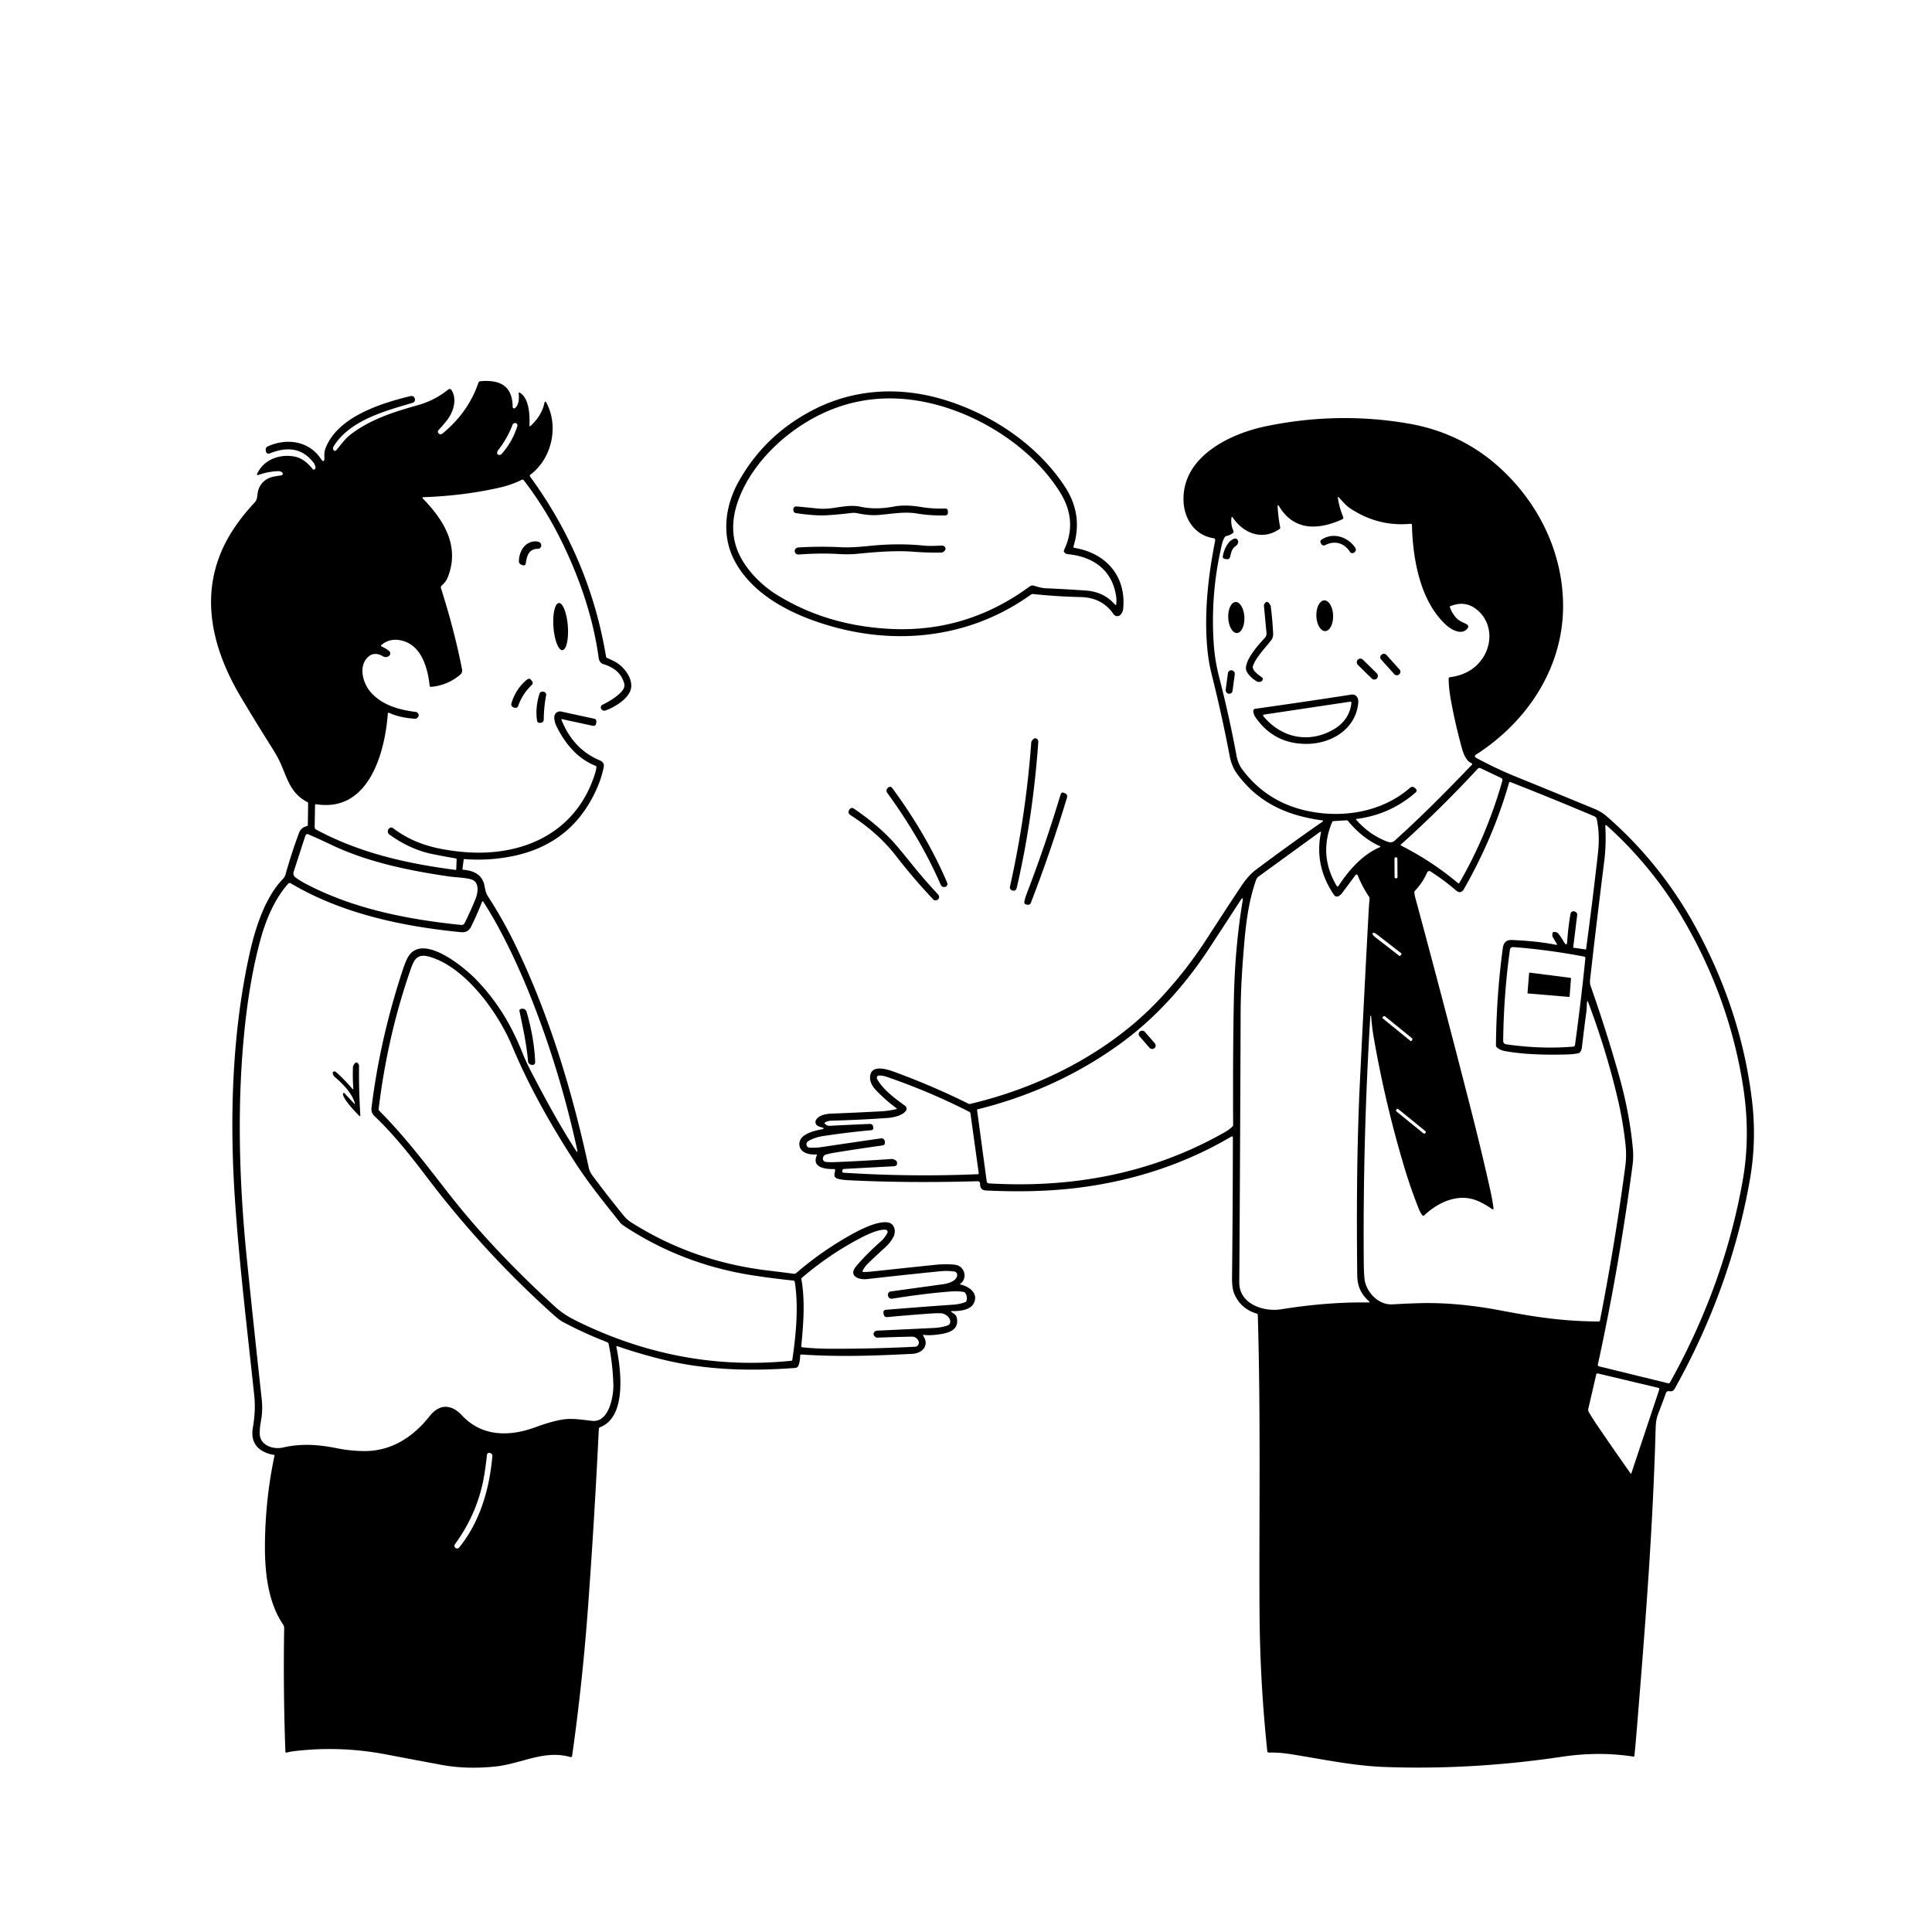 <svg xmlns="http://www.w3.org/2000/svg" version="1.1" viewBox="0.00 0.00 1024.00 1024.00">
<g id="Parent-Group"><g fill="rgba(0,0,0,0)" id="Group-rgba(0,0,0,0)">
<path d="   M 1024.00 0.00   L 1024.00 1024.00   L 0.00 1024.00   L 0.00 0.00   L 1024.00 0.00   Z   M 489.59 707.52   Q 492.40 707.84 495.55 707.50   C 500.85 706.91 509.04 705.95 507.00 698.03   C 506.68 696.81 505.52 696.27 504.59 695.60   Q 503.54 694.85 504.83 694.89   C 508.38 694.99 514.32 694.43 516.13 690.75   C 518.77 685.42 513.67 681.89 509.10 680.83   Q 508.57 680.70 509.01 680.39   C 513.06 677.49 511.25 670.85 506.10 670.33   Q 501.05 669.81 495.19 670.43   Q 479.65 672.05 461.97 673.95   Q 459.97 674.17 457.65 674.20   A 0.47 0.47 0.0 0 1 457.22 673.52   Q 458.36 671.25 460.36 669.35   Q 464.87 665.05 469.27 661.05   Q 471.94 658.62 473.56 655.52   C 474.96 652.84 474.29 648.76 470.94 648.00   C 465.11 646.68 454.58 652.37 448.76 655.74   Q 434.40 664.04 422.02 674.74   A 1.64 1.64 0.0 0 1 420.72 675.13   Q 413.67 674.19 407.48 673.46   Q 367.16 668.72 334.13 647.61   Q 332.31 646.44 330.64 644.40   Q 322.11 633.97 313.90 622.91   Q 312.52 621.05 312.01 618.68   C 303.30 578.40 291.23 538.32 273.22 501.01   Q 266.80 487.71 258.59 475.02   C 257.36 473.12 257.20 471.44 256.77 469.33   Q 255.18 461.70 245.50 460.99   A 0.42 0.41 -84.2 0 1 245.12 460.52   L 245.77 455.56   A 0.27 0.27 0.0 0 1 246.07 455.32   Q 259.19 456.38 272.11 453.69   Q 304.14 447.00 316.90 416.63   Q 318.89 411.90 319.97 406.70   Q 320.51 404.11 317.94 403.04   Q 303.75 397.11 297.53 381.37   A 0.18 0.18 0.0 0 1 297.73 381.12   L 313.93 384.64   Q 315.92 385.07 316.03 383.04   L 316.06 382.45   Q 316.13 381.17 314.88 380.91   Q 306.16 379.06 297.62 377.16   C 295.18 376.62 293.54 378.45 293.79 380.85   Q 294.01 383.04 295.05 385.13   C 299.80 394.66 306.44 402.25 315.64 405.89   A 0.77 0.76 -75.3 0 1 316.12 406.72   Q 315.89 408.35 315.45 409.77   C 305.34 442.37 275.49 454.86 243.44 451.36   C 229.98 449.90 218.90 446.93 208.25 438.89   A 1.44 1.41 50.7 0 0 206.79 438.73   Q 205.44 439.36 205.59 440.98   A 1.82 1.82 0.0 0 0 206.34 442.28   Q 217.45 450.31 229.38 452.71   Q 235.36 453.91 241.61 454.99   Q 242.05 455.07 242.03 455.52   L 241.82 460.72   Q 241.81 461.12 241.41 461.07   C 214.97 457.63 190.33 451.95 167.59 439.71   A 1.54 1.52 -75.6 0 1 166.78 438.32   L 166.98 426.77   Q 166.99 426.17 167.58 426.26   C 195.57 430.73 204.04 398.72 205.55 378.26   Q 205.60 377.55 206.26 377.84   Q 212.16 380.48 219.95 380.95   A 1.58 1.55 -62.3 0 0 221.04 380.60   Q 221.95 379.86 221.91 379.04   A 1.81 1.81 0.0 0 0 220.33 377.33   C 211.26 376.20 202.27 373.65 196.31 366.66   C 192.43 362.11 190.01 353.63 194.56 348.72   Q 198.02 344.98 202.98 347.84   Q 204.78 348.87 206.35 347.52   Q 206.89 347.06 206.84 346.17   A 1.38 1.36 19.8 0 0 206.39 345.23   Q 204.61 343.62 202.16 342.60   A 0.39 0.39 0.0 0 1 202.06 341.94   Q 206.38 338.21 212.23 339.36   C 223.16 341.51 226.66 353.48 227.72 363.47   A 0.65 0.64 -4.9 0 0 228.42 364.05   Q 237.00 363.32 243.83 357.69   Q 245.24 356.53 244.88 354.70   Q 240.84 334.04 233.72 311.72   A 1.31 1.30 -28.7 0 1 234.13 310.33   Q 236.35 308.47 237.38 305.84   C 243.78 289.49 235.35 275.80 224.18 264.28   Q 223.47 263.55 224.48 263.52   Q 245.87 262.75 264.65 258.48   Q 271.29 256.96 276.52 254.32   A 0.90 0.89 -32.1 0 1 277.64 254.57   Q 289.14 269.58 297.63 286.85   C 307.13 306.18 314.42 327.32 317.30 348.68   C 317.50 350.17 318.28 351.53 319.79 352.00   C 325.08 353.62 329.17 356.48 330.80 362.07   Q 331.08 363.06 330.89 363.98   C 330.13 367.62 322.76 371.90 319.23 373.59   A 1.26 1.22 -89.6 0 0 318.64 374.19   Q 318.25 375.04 318.54 375.55   Q 319.45 377.10 321.14 376.50   C 325.48 374.96 332.67 370.67 334.23 365.73   C 335.99 360.13 330.89 353.50 326.36 350.95   Q 324.21 349.74 321.85 348.78   Q 321.31 348.56 321.21 347.98   Q 312.54 295.86 281.02 252.68   Q 280.54 252.02 281.19 251.53   C 292.59 242.91 296.20 225.94 289.68 213.58   Q 288.88 212.07 288.52 213.74   Q 287.04 220.46 281.08 225.85   A 0.27 0.27 0.0 0 1 280.62 225.64   C 280.82 220.36 280.66 211.33 275.52 208.11   A 0.40 0.40 0.0 0 0 274.91 208.50   C 275.19 210.87 275.09 214.74 272.92 216.32   A 0.75 0.75 0.0 0 1 271.73 215.72   C 271.67 204.56 265.04 201.17 254.75 202.04   A 1.43 1.41 -82.3 0 0 253.52 202.99   Q 248.20 218.53 234.57 229.76   Q 233.56 230.60 232.53 229.77   Q 232.37 229.63 232.26 229.45   Q 231.81 228.62 232.45 227.94   Q 234.80 225.44 236.88 222.79   C 240.30 218.43 242.44 211.64 239.30 206.74   A 1.18 1.17 54.3 0 0 237.57 206.45   C 232.56 210.48 227.30 213.13 221.17 214.84   C 208.54 218.36 195.74 222.50 185.59 230.48   C 182.58 232.84 180.67 235.83 178.22 238.61   Q 177.64 239.27 176.94 238.76   Q 176.80 238.66 176.73 238.51   Q 176.26 237.48 176.88 236.50   C 185.59 222.66 203.95 217.89 218.67 213.51   Q 219.91 213.14 219.96 211.85   Q 219.97 211.57 219.87 211.29   Q 219.26 209.53 217.45 209.97   C 201.70 213.79 178.72 221.05 172.50 237.73   C 171.94 239.24 171.87 240.71 171.92 242.30   Q 172.06 246.12 169.91 242.95   C 163.65 233.74 151.91 232.06 142.03 236.56   Q 140.62 237.20 140.86 238.73   L 140.95 239.27   A 1.40 1.40 0.0 0 0 142.86 240.36   C 151.83 236.73 159.94 237.17 166.10 245.11   Q 166.92 246.15 167.20 247.44   Q 167.41 248.38 166.59 248.85   A 0.61 0.61 0.0 0 1 165.80 248.70   Q 161.28 242.94 155.96 241.96   C 148.20 240.52 139.62 243.63 136.23 251.24   A 0.42 0.41 -88.0 0 0 136.75 251.80   Q 141.78 249.97 147.31 249.72   Q 148.64 249.66 149.61 250.46   Q 149.92 250.72 149.87 251.16   A 0.87 0.86 -2.2 0 1 149.15 251.93   C 146.72 252.36 144.00 252.56 141.82 253.76   Q 137.23 256.30 136.51 261.70   C 136.29 263.37 136.27 264.93 135.06 266.24   Q 125.12 276.88 119.67 287.38   C 105.34 315.00 112.36 343.76 127.71 369.55   Q 135.12 381.98 144.13 396.31   Q 145.51 398.51 146.79 400.76   C 151.87 409.69 152.50 419.80 162.80 425.04   Q 163.33 425.30 163.32 425.88   L 163.16 437.16   Q 163.15 437.77 162.55 437.90   Q 159.53 438.56 158.41 441.63   Q 154.35 452.67 151.34 463.46   Q 150.95 464.86 149.82 466.02   C 140.62 475.54 135.42 491.51 132.46 504.68   C 123.07 546.51 121.58 591.79 124.50 635.43   C 126.82 670.18 131.08 704.94 134.77 739.75   Q 135.59 747.58 134.04 756.54   Q 132.09 767.74 143.54 770.81   Q 144.26 771.00 144.99 771.05   Q 145.58 771.10 145.46 771.67   Q 140.82 793.56 140.44 816.89   C 140.19 831.72 141.66 848.63 149.96 860.88   Q 150.64 861.88 150.62 863.10   Q 150.07 895.61 151.26 928.40   A 0.55 0.55 0.0 0 0 151.95 928.91   Q 153.76 928.42 155.72 928.18   Q 180.20 925.21 204.58 929.87   Q 219.72 932.77 233.98 935.41   Q 247.33 937.89 262.63 936.28   C 276.37 934.84 288.32 927.30 302.34 931.27   A 0.71 0.70 11.8 0 0 303.23 930.69   Q 308.76 891.69 311.71 851.21   Q 315.18 803.60 317.38 757.42   Q 317.41 756.70 318.08 756.44   C 332.54 750.86 329.00 725.10 326.68 713.86   A 0.34 0.34 0.0 0 1 327.12 713.48   Q 338.80 717.53 351.21 720.58   C 373.98 726.17 396.82 726.78 419.98 725.15   C 421.11 725.07 422.57 725.18 423.08 724.00   Q 424.06 721.77 424.10 718.60   Q 424.11 717.86 424.85 717.91   C 444.30 719.25 463.48 718.59 483.57 717.56   C 488.92 717.28 492.75 713.07 489.31 707.98   Q 488.95 707.44 489.59 707.52   Z   M 568.98 289.54   Q 574.15 272.86 564.48 258.04   C 549.47 235.06 524.07 218.50 497.99 211.18   C 475.63 204.91 452.47 206.42 431.85 216.83   Q 405.36 230.19 391.34 255.54   C 384.36 268.15 382.34 283.57 389.09 296.72   C 397.06 312.25 413.06 322.13 429.45 328.27   C 469.07 343.09 512.01 339.88 546.46 315.12   Q 546.94 314.78 547.52 314.84   Q 560.18 316.18 572.86 316.46   Q 584.17 316.71 590.22 325.53   A 2.38 2.38 0.0 0 0 594.00 325.73   Q 595.18 324.35 595.35 322.28   C 596.84 305.05 585.91 293.09 569.51 290.40   Q 568.75 290.27 568.98 289.54   Z   M 435.30 597.46   Q 437.85 598.12 435.27 598.62   C 430.93 599.47 423.29 601.32 423.69 606.79   C 424.01 611.09 429.08 612.14 432.47 611.88   Q 433.18 611.82 432.89 612.48   C 430.07 619.02 437.95 619.75 442.10 619.62   A 0.56 0.55 -85.4 0 1 442.66 620.28   L 442.33 621.98   Q 441.90 624.20 444.09 624.78   Q 446.30 625.36 449.00 625.50   Q 480.47 627.13 518.00 626.08   Q 519.46 626.03 519.46 627.49   Q 519.46 630.84 522.53 630.98   Q 549.30 632.26 570.87 629.61   Q 615.75 624.09 652.50 602.50   Q 653.45 601.93 653.45 603.04   Q 653.41 640.12 653.01 676.96   Q 652.94 682.66 654.11 685.51   Q 657.48 693.71 666.27 696.30   A 0.53 0.52 -83.9 0 1 666.65 696.78   C 668.26 750.03 667.29 805.82 667.58 854.32   Q 667.81 891.46 671.70 928.24   A 0.73 0.72 86.2 0 0 672.44 928.89   Q 678.04 928.79 683.76 929.69   C 700.31 932.29 717.07 935.92 733.71 936.53   C 764.85 937.67 796.24 935.84 827.84 931.12   C 840.74 929.19 853.23 929.12 865.62 931.01   Q 866.22 931.10 866.29 930.49   Q 866.77 926.00 867.67 915.00   C 872.20 859.52 876.10 809.44 877.53 756.88   Q 877.65 752.52 878.79 749.55   Q 880.87 744.18 882.98 738.36   A 1.58 1.57 -74.0 0 1 884.78 737.35   Q 886.68 737.75 887.57 736.16   C 906.94 701.52 920.83 663.84 927.56 624.76   Q 931.07 604.39 928.63 583.62   Q 923.12 536.74 899.45 492.75   Q 880.76 458.01 851.42 432.52   Q 848.79 430.24 845.04 428.69   Q 824.09 420.03 803.55 411.69   Q 792.80 407.32 782.16 401.54   A 0.84 0.84 0.0 0 1 782.11 400.10   C 809.09 382.89 828.26 354.49 828.46 321.83   C 828.62 295.56 817.65 270.90 799.38 252.22   Q 777.45 229.78 746.32 224.46   Q 708.98 218.07 671.07 225.90   C 651.83 229.87 626.61 242.01 627.29 265.32   C 627.57 275.02 633.25 283.71 643.15 285.25   Q 644.28 285.43 644.06 286.55   C 640.40 305.15 638.29 323.67 639.77 342.28   Q 640.40 350.20 642.15 357.18   Q 647.70 379.31 651.71 400.49   C 652.38 404.05 653.62 407.37 655.80 410.31   C 667.05 425.51 682.05 432.25 700.76 434.82   Q 701.75 434.95 700.93 435.52   Q 683.02 447.96 665.59 461.05   C 662.38 463.46 659.84 466.71 657.63 470.05   Q 649.44 482.36 639.81 497.29   Q 628.26 515.21 613.77 530.44   C 587.63 557.93 551.02 576.48 514.05 585.13   A 0.90 0.89 50.8 0 1 513.47 585.07   Q 494.98 575.86 474.42 568.26   C 470.40 566.77 461.50 563.80 461.16 570.81   Q 460.99 574.35 464.23 577.75   Q 469.46 583.24 475.09 587.33   Q 475.66 587.74 474.97 587.89   Q 470.87 588.81 467.14 589.02   Q 454.15 589.72 440.52 590.25   C 437.84 590.35 433.92 591.06 432.49 593.64   A 2.27 2.26 -61.8 0 0 433.42 596.74   Q 434.30 597.20 435.30 597.46   Z   M 285.08 290.88   A 1.80 1.80 0.0 0 0 286.84 288.69   Q 286.38 286.64 282.87 286.99   Q 282.08 287.07 281.32 287.33   C 277.22 288.73 275.22 292.96 275.03 297.18   Q 274.95 298.88 276.56 299.43   L 276.88 299.54   Q 278.44 300.08 278.69 298.45   C 279.27 294.64 280.31 290.88 285.08 290.88   Z   M 298.089 344.595   A 12.53 3.83 85.7 0 0 300.969 331.813   A 12.53 3.83 85.7 0 0 296.211 319.605   A 12.53 3.83 85.7 0 0 293.331 332.387   A 12.53 3.83 85.7 0 0 298.089 344.595   Z   M 274.66 374.10   C 276.21 369.79 278.59 366.14 281.90 362.98   A 1.41 1.40 49.9 0 0 282.05 361.11   L 281.58 360.50   Q 280.60 359.19 279.32 360.22   Q 273.45 364.94 271.06 372.79   A 1.74 1.73 -75.1 0 0 272.32 374.98   L 272.82 375.10   Q 274.19 375.42 274.66 374.10   Z   M 286.50 383.11   Q 288.17 382.97 288.20 381.29   Q 288.28 374.56 289.47 368.50   A 1.55 1.54 -76.2 0 0 288.40 366.72   L 288.03 366.61   A 1.70 1.68 17.1 0 0 285.93 367.71   Q 283.58 375.19 284.67 382.03   A 1.33 1.32 -6.8 0 0 286.09 383.14   L 286.50 383.11   Z   M 538.86 470.72   C 544.70 445.56 548.46 419.40 550.31 393.34   Q 550.42 391.78 548.92 391.32   Q 548.02 391.04 546.87 392.74   A 1.68 1.68 0.0 0 0 546.58 393.58   Q 543.78 432.02 535.29 470.04   A 1.57 1.57 0.0 0 0 535.91 471.65   C 537.04 472.45 538.52 472.16 538.86 470.72   Z   M 502.05 467.94   C 494.48 450.14 484.47 433.36 472.89 417.66   Q 472.14 416.64 471.03 417.23   Q 470.73 417.39 470.50 417.64   Q 469.32 418.94 470.35 420.36   Q 488.02 444.66 498.54 468.79   Q 499.27 470.48 501.00 470.05   A 1.55 1.55 0.0 0 0 502.05 467.94   Z   M 544.14 473.77   Q 543.34 475.85 542.94 477.72   Q 542.63 479.19 544.10 479.45   L 544.47 479.52   Q 545.90 479.78 546.42 478.42   Q 557.18 450.49 565.51 422.82   Q 566.03 421.07 564.34 420.40   L 563.85 420.20   Q 562.57 419.68 562.17 421.00   Q 553.81 448.73 544.14 473.77   Z   M 484.54 459.58   Q 476.84 450.04 474.21 447.07   Q 465.76 437.54 452.45 428.50   A 1.49 1.48 -48.1 0 0 450.66 428.60   Q 450.20 428.98 449.97 429.52   Q 449.30 431.09 450.74 432.00   Q 465.38 441.39 474.79 453.51   Q 484.49 466.02 494.66 476.73   A 1.58 1.57 -27.8 0 0 496.14 477.18   Q 497.30 476.92 497.60 476.10   Q 498.02 474.98 497.20 474.10   Q 489.77 466.07 484.54 459.58   Z" />
<path d="   M 564.06 292.65   Q 564.72 293.60 565.89 293.71   C 579.48 295.00 589.52 302.18 591.57 316.03   Q 591.88 318.10 591.61 320.36   A 0.33 0.33 0.0 0 1 591.03 320.53   Q 585.14 313.68 575.56 313.00   Q 564.62 312.24 554.17 311.79   C 552.08 311.70 550.08 311.06 548.08 310.44   Q 546.82 310.04 545.75 310.83   Q 512.45 335.32 472.09 333.34   Q 438.21 331.69 411.64 315.19   C 404.11 310.52 396.49 303.03 392.34 294.95   Q 385.43 281.48 391.28 265.25   C 397.56 247.85 412.22 232.74 428.13 223.29   Q 454.08 207.89 484.23 212.06   C 513.82 216.16 545.61 235.02 561.77 260.79   Q 571.35 276.08 563.97 291.53   A 1.13 1.11 -49.9 0 0 564.06 292.65   Z   M 502.39 270.90   Q 502.34 269.51 500.94 269.55   Q 494.26 269.76 487.64 268.64   C 483.31 267.91 478.21 267.66 474.02 268.45   Q 464.04 270.34 455.90 268.54   C 451.44 267.55 445.94 268.62 441.43 269.27   Q 436.95 269.91 432.87 269.48   Q 427.80 268.94 422.11 268.42   A 1.52 1.51 89.7 0 0 420.47 270.08   L 420.52 270.52   Q 420.65 271.79 421.91 271.97   Q 432.19 273.48 438.43 273.09   Q 444.48 272.72 451.08 271.91   Q 452.85 271.69 454.51 272.04   Q 460.51 273.30 465.16 272.98   C 471.57 272.54 479.00 271.04 485.62 272.12   Q 493.28 273.38 501.01 273.17   Q 502.46 273.14 502.41 271.69   L 502.39 270.90   Z   M 483.69 292.40   Q 491.65 293.02 498.99 292.87   A 1.68 1.65 -63.4 0 0 499.95 292.54   Q 501.44 291.44 501.12 290.54   Q 500.63 289.14 499.15 289.18   C 495.90 289.27 492.75 289.50 489.40 289.16   Q 476.61 287.87 462.79 289.16   C 457.18 289.68 451.54 290.33 445.73 290.04   Q 434.64 289.49 423.27 290.15   Q 421.74 290.24 421.23 291.69   Q 421.15 291.93 421.20 292.17   Q 421.58 294.02 423.46 293.89   Q 434.82 293.06 444.56 293.65   Q 450.05 293.99 455.16 293.46   Q 473.31 291.59 483.69 292.40   Z" />
<path d="   M 271.68 225.10   A 1.19 1.18 -3.5 0 1 272.25 224.46   Q 273.64 223.75 274.15 225.01   A 1.32 1.26 43.7 0 1 274.19 225.89   Q 271.58 234.25 265.79 240.69   A 1.21 1.19 -72.0 0 1 265.02 241.09   Q 263.18 241.29 263.57 239.47   A 1.65 1.56 71.6 0 1 263.88 238.81   Q 268.73 232.68 271.68 225.10   Z" />
<path d="   M 767.82 359.70   Q 767.86 364.80 768.94 370.75   Q 771.20 383.30 774.80 396.45   C 775.62 399.48 777.13 403.43 779.97 404.51   A 0.50 0.50 0.0 0 1 780.15 405.33   C 766.88 419.16 753.70 432.52 739.22 445.55   C 737.90 446.74 736.48 446.57 734.95 445.96   Q 725.55 442.24 718.74 434.39   A 0.20 0.20 0.0 0 1 718.87 434.06   Q 736.77 431.82 750.26 420.07   Q 751.43 419.05 750.29 417.99   L 749.95 417.67   Q 748.62 416.43 747.24 417.63   C 733.92 429.24 715.51 433.13 698.10 430.71   Q 672.88 427.21 658.41 407.78   Q 656.17 404.76 655.39 400.59   Q 651.44 379.27 646.27 359.29   Q 643.91 350.18 643.30 341.18   Q 641.48 314.17 647.77 288.00   Q 648.17 286.32 649.16 284.72   Q 649.46 284.23 650.02 284.11   Q 652.07 283.67 653.57 282.40   A 0.78 0.77 -32.4 0 0 653.78 281.49   Q 652.21 277.96 652.70 274.50   Q 652.85 273.49 653.41 274.33   C 659.18 282.86 669.23 286.66 678.23 280.34   Q 678.63 280.05 678.54 279.57   Q 677.52 274.40 677.18 268.66   Q 677.08 266.95 677.97 268.41   C 685.97 281.52 698.80 280.96 711.45 275.24   A 0.95 0.95 0.0 0 0 711.93 273.99   Q 709.83 269.08 709.11 263.85   Q 708.99 263.01 709.58 263.61   C 711.47 265.55 713.16 267.78 715.43 269.31   Q 730.24 279.24 747.58 277.63   Q 748.34 277.57 748.36 278.32   C 748.80 296.36 752.70 318.64 766.45 331.23   C 769.25 333.80 775.03 337.09 777.97 332.83   A 1.28 1.28 0.0 0 0 777.54 330.98   C 775.58 329.88 773.46 329.26 771.88 327.54   Q 769.55 325.01 768.47 321.84   A 0.45 0.45 0.0 0 1 768.73 321.27   C 773.29 319.45 777.70 319.51 781.78 322.39   C 790.14 328.25 791.52 339.37 786.43 347.87   Q 780.77 357.31 768.47 358.95   Q 767.82 359.04 767.82 359.70   Z   M 702.29 288.95   C 707.55 286.32 712.41 287.74 715.58 292.58   A 1.32 1.31 -16.7 0 0 716.68 293.17   Q 717.46 293.18 717.95 292.72   Q 719.19 291.54 718.20 290.14   C 714.26 284.52 706.68 282.02 700.54 285.95   Q 699.41 286.67 700.05 287.86   L 700.29 288.31   A 1.51 1.51 0.0 0 0 702.29 288.95   Z   M 651.99 295.13   C 652.48 292.99 652.93 290.67 654.95 289.41   C 656.30 288.56 656.95 286.52 655.31 285.57   Q 654.90 285.33 654.44 285.44   C 650.83 286.33 648.75 291.36 648.13 294.66   Q 647.87 296.01 649.23 296.23   L 650.12 296.38   Q 651.64 296.63 651.99 295.13   Z   M 702.396 334.496   A 8.15 4.45 88.2 0 0 706.588 326.21   A 8.15 4.45 88.2 0 0 701.884 318.204   A 8.15 4.45 88.2 0 0 697.692 326.49   A 8.15 4.45 88.2 0 0 702.396 334.496   Z   M 655.643 335.512   A 8.23 4.29 87.4 0 0 659.556 327.095   A 8.23 4.29 87.4 0 0 654.897 319.068   A 8.23 4.29 87.4 0 0 650.984 327.485   A 8.23 4.29 87.4 0 0 655.643 335.512   Z   M 664.13 352.88   C 665.76 348.32 670.56 343.44 673.66 339.47   Q 674.89 337.90 674.79 335.84   Q 674.44 328.37 673.52 321.40   A 1.76 1.68 -63.8 0 0 673.33 320.80   Q 671.50 317.44 670.02 320.42   A 1.09 1.08 -34.7 0 0 669.91 321.01   L 671.27 335.52   A 3.28 3.25 63.8 0 1 670.43 338.02   C 666.95 341.81 660.74 348.66 660.37 353.93   C 660.17 356.69 663.73 359.63 665.79 360.96   Q 667.16 361.85 668.65 361.10   Q 669.16 360.84 669.31 360.10   A 1.04 1.03 24.5 0 0 668.93 359.09   C 667.29 357.84 663.27 355.30 664.13 352.88   Z   M 734.748 347.026   A 1.67 1.67 0.0 0 0 732.39 346.898   L 732.107 347.152   A 1.67 1.67 0.0 0 0 731.979 349.51   L 739.072 357.414   A 1.67 1.67 0.0 0 0 741.43 357.542   L 741.713 357.288   A 1.67 1.67 0.0 0 0 741.841 354.93   L 734.748 347.026   Z   M 729.81 359.541   A 1.86 1.86 0.0 0 0 729.783 356.911   L 722.324 349.606   A 1.86 1.86 0.0 0 0 719.693 349.634   L 719.61 349.719   A 1.86 1.86 0.0 0 0 719.637 352.349   L 727.096 359.654   A 1.86 1.86 0.0 0 0 729.726 359.627   L 729.81 359.541   Z   M 654.475 357.277   A 1.77 1.77 0.0 0 0 652.958 355.286   L 652.819 355.267   A 1.77 1.77 0.0 0 0 650.828 356.784   L 649.625 365.683   A 1.77 1.77 0.0 0 0 651.142 367.674   L 651.281 367.693   A 1.77 1.77 0.0 0 0 653.272 366.176   L 654.475 357.277   Z   M 692.63 394.27   C 705.71 394.19 718.65 386.48 719.92 372.41   C 720.13 370.03 718.87 367.75 716.16 368.17   Q 691.21 372.03 665.34 375.67   Q 664.38 375.81 664.28 376.77   C 664.20 377.55 664.76 379.17 665.21 379.83   Q 675.06 394.38 692.63 394.27   Z" />
<path d="   M 669.75 378.77   L 715.59 371.91   A 0.60 0.59 -1.5 0 1 716.27 372.55   C 715.73 378.41 712.40 383.21 707.49 386.22   C 694.32 394.29 679.42 391.35 669.73 379.74   Q 669.48 379.44 669.50 379.04   A 0.29 0.28 -2.4 0 1 669.75 378.77   Z" />
<path d="   M 742.43 447.69   Q 763.48 428.79 783.23 407.46   Q 783.88 406.76 784.74 407.17   L 795.58 412.31   Q 796.57 412.78 796.27 413.83   Q 788.11 442.66 773.51 467.93   A 0.50 0.49 34.7 0 1 772.76 468.06   Q 758.91 456.41 742.49 448.13   A 0.27 0.27 0.0 0 1 742.43 447.69   Z" />
<path d="   M 790.93 640.90   A 0.44 0.43 -76.8 0 0 791.60 640.48   Q 790.95 635.61 789.89 630.85   Q 785.38 610.60 779.79 588.70   Q 765.12 531.18 750.14 475.82   Q 749.75 474.39 749.63 473.01   Q 749.58 472.51 749.93 472.16   Q 753.88 468.09 756.44 462.40   A 1.22 1.21 28.6 0 1 758.21 461.88   Q 765.59 466.62 771.65 471.89   Q 774.23 474.15 775.94 471.16   Q 791.60 443.74 799.88 414.71   A 0.39 0.38 -71.4 0 1 800.39 414.45   Q 822.96 423.28 845.10 432.69   A 2.09 2.08 5.9 0 1 846.32 434.18   C 847.58 440.20 847.62 446.19 846.94 452.29   Q 844.08 477.77 840.66 503.08   Q 840.63 503.26 840.45 503.24   L 834.05 502.31   Q 833.81 502.27 833.84 502.04   L 835.95 484.93   A 1.50 1.50 0.0 0 0 835.53 483.71   Q 834.80 482.96 833.97 482.99   A 1.64 1.64 0.0 0 0 832.40 484.35   Q 831.16 491.34 830.65 499.05   Q 830.46 501.88 829.03 499.43   Q 827.65 497.06 826.18 495.11   Q 825.20 493.79 823.43 493.97   Q 822.62 494.05 822.81 496.26   A 0.54 0.40 36.3 0 0 822.86 496.42   L 825.07 500.16   Q 825.54 500.94 824.64 500.76   Q 815.25 498.82 801.29 498.21   Q 797.13 498.03 796.53 502.47   Q 793.11 527.66 792.89 554.12   Q 792.89 554.65 793.27 555.01   Q 794.99 556.60 797.45 557.06   Q 810.75 559.51 831.10 558.86   Q 834.15 558.77 836.68 558.21   Q 837.11 558.11 837.38 557.77   Q 838.27 556.64 838.44 555.22   Q 839.58 545.39 840.89 535.56   C 841.09 534.10 840.94 532.58 841.16 531.19   Q 841.34 530.04 841.75 531.13   Q 851.57 557.19 857.61 583.20   Q 860.22 594.42 861.52 606.34   C 861.98 610.57 861.98 614.12 861.39 618.56   Q 855.93 659.47 848.04 699.74   Q 847.90 700.42 847.21 700.42   C 828.79 700.32 814.16 698.15 795.47 694.59   Q 772.51 690.21 752.68 690.70   Q 745.57 690.88 738.11 691.34   C 731.12 691.76 725.13 685.87 723.52 679.55   Q 722.87 677.03 722.81 667.48   Q 722.36 602.92 726.30 538.59   Q 726.32 538.38 726.53 538.38   L 726.53 538.38   Q 726.70 538.38 726.72 538.54   Q 727.20 544.62 728.02 549.36   Q 734.15 584.95 744.60 619.61   Q 747.77 630.14 752.12 641.03   Q 752.76 642.62 753.81 644.07   A 0.72 0.71 -40.0 0 0 754.88 644.16   C 760.49 638.83 768.08 634.70 775.76 634.88   C 781.56 635.02 786.09 637.62 790.93 640.90   Z" />
<path d="   M 709.38 469.64   A 0.51 0.50 -44.3 0 1 708.52 469.63   Q 698.71 453.18 706.07 435.69   Q 706.26 435.24 706.76 435.21   L 713.50 434.78   A 1.25 1.24 -21.7 0 1 714.56 435.23   Q 721.99 444.24 731.41 448.49   A 0.29 0.29 0.0 0 1 731.40 449.02   C 722.39 452.81 714.92 461.07 709.38 469.64   Z" />
<path d="   M 851.68 437.62   C 866.95 451.29 880.51 467.74 890.84 485.04   Q 916.10 527.36 923.72 574.79   Q 927.96 601.12 923.74 625.26   C 917.19 662.82 903.89 699.12 885.13 732.73   A 0.87 0.87 0.0 0 1 884.16 733.16   L 847.50 724.19   A 0.81 0.80 -77.3 0 1 846.90 723.23   Q 858.07 672.08 865.28 617.60   Q 865.87 613.18 865.45 608.72   Q 863.69 589.82 858.12 570.08   Q 851.36 546.12 843.01 522.44   C 842.80 521.86 842.65 520.43 842.73 519.67   Q 845.82 492.04 850.24 456.78   Q 851.41 447.44 850.85 438.02   Q 850.78 436.81 851.68 437.62   Z" />
<path d="   M 709.48 474.97   Q 710.51 474.42 711.21 473.50   Q 714.74 468.82 718.45 463.79   A 0.67 0.67 0.0 0 1 719.62 463.94   Q 721.98 469.87 725.68 475.40   Q 725.94 475.79 725.90 476.26   Q 725.55 480.41 725.36 484.02   Q 723.25 522.80 720.81 572.79   C 719.19 606.15 718.97 639.95 719.36 675.74   C 719.42 681.77 721.39 685.90 725.60 689.72   Q 726.31 690.37 725.35 690.35   Q 703.97 689.97 679.09 693.94   C 669.50 695.47 656.77 691.04 656.84 679.71   Q 657.31 610.01 657.56 537.28   Q 657.61 523.41 658.90 507.03   C 660.04 492.54 661.08 479.90 665.72 466.43   A 3.93 3.88 -8.8 0 1 667.13 464.53   L 699.38 441.10   Q 700.32 440.42 700.09 441.56   Q 696.56 458.94 707.09 474.38   A 1.84 1.84 0.0 0 0 709.48 474.97   Z" />
<path d="   M 163.39 442.19   Q 169.33 444.77 175.35 447.65   C 194.72 456.91 216.35 461.35 237.56 464.48   C 241.53 465.07 245.56 465.04 249.34 465.97   C 254.46 467.23 253.35 473.24 251.92 476.75   Q 249.39 482.95 246.24 489.28   A 1.76 1.76 0.0 0 1 244.49 490.25   C 215.78 487.32 187.04 481.62 161.95 468.37   Q 158.97 466.80 156.53 464.99   A 2.58 2.57 -62.7 0 1 155.62 462.13   L 161.87 442.87   A 1.13 1.12 -68.9 0 1 163.39 442.19   Z" />
<rect x="-0.77" y="-5.59" transform="translate(739.90,459.97) rotate(-0.4)" width="1.54" height="11.18" rx="0.74" />
<path d="   M 196.90 587.25   Q 196.59 589.75 198.47 591.54   C 208.77 601.32 217.83 612.82 226.29 623.98   C 246.36 650.47 268.85 674.94 293.63 697.10   C 295.12 698.43 296.78 699.82 298.54 700.76   Q 309.58 706.65 321.85 711.39   A 1.14 1.12 4.6 0 1 322.55 712.20   Q 324.71 722.23 325.09 733.72   C 325.30 740.03 322.78 754.03 313.91 753.09   C 308.84 752.56 303.32 751.56 298.28 752.37   Q 292.27 753.33 283.90 756.42   C 269.98 761.56 255.44 761.53 244.84 750.18   C 239.22 744.15 232.94 743.95 227.68 750.62   C 218.94 761.72 207.41 769.12 193.25 769.10   Q 185.98 769.08 178.69 767.62   C 168.40 765.57 159.73 765.01 149.91 767.23   C 144.69 768.41 137.84 766.02 137.67 760.02   Q 137.58 757.02 138.35 752.90   Q 139.37 747.49 138.71 741.53   Q 134.57 703.80 130.91 667.97   C 126.63 626.08 125.46 583.42 129.95 542.60   Q 132.63 518.15 137.90 498.56   C 140.76 487.91 145.38 476.65 152.77 468.34   A 1.01 1.00 -53.5 0 1 154.04 468.14   C 180.78 484.05 212.81 491.00 244.39 494.08   Q 248.06 494.44 249.69 491.16   Q 252.86 484.76 255.51 477.92   A 0.33 0.33 0.0 0 1 256.10 477.86   Q 260.94 485.31 265.81 494.56   Q 276.54 514.95 285.86 540.33   Q 298.18 573.87 305.90 609.35   Q 306.38 611.57 305.15 609.66   C 296.81 596.74 289.38 583.15 281.22 567.44   Q 278.87 562.91 276.82 557.80   C 270.97 543.24 263.51 530.68 252.25 519.08   C 246.01 512.65 225.11 495.29 216.96 506.18   Q 215.38 508.28 213.52 513.90   Q 201.36 550.70 196.90 587.25   Z   M 275.32 535.84   C 277.14 544.65 279.05 552.96 279.87 562.57   A 1.83 1.82 16.1 0 0 280.59 563.87   Q 281.41 564.50 282.27 564.43   Q 283.70 564.31 283.64 562.88   Q 283.16 550.31 279.13 536.35   C 278.70 534.89 277.40 534.34 275.94 534.80   A 0.90 0.89 -14.5 0 0 275.32 535.84   Z   M 187.80 584.99   L 182.59 579.46   A 0.48 0.47 -67.3 0 0 181.77 579.80   C 181.81 582.51 188.04 589.01 190.18 591.20   Q 191.04 592.09 190.97 590.85   Q 190.14 577.43 190.30 564.84   A 1.38 1.29 32.6 0 0 190.14 564.21   Q 188.84 561.75 187.26 564.82   A 1.83 1.82 59.9 0 0 187.07 565.54   Q 186.85 571.68 187.27 576.67   Q 187.36 577.81 186.62 576.94   Q 182.27 571.85 178.01 568.13   A 0.96 0.95 -27.2 0 0 177.29 567.90   Q 176.33 567.98 176.36 568.52   Q 176.45 569.95 177.45 570.80   C 181.62 574.36 186.82 579.63 188.08 584.84   Q 188.22 585.44 187.80 584.99   Z" />
<path d="   M 517.96 588.01   Q 559.84 577.65 593.27 553.56   C 612.40 539.77 628.29 521.98 641.21 502.18   Q 649.40 489.65 657.57 477.09   Q 659.05 474.82 658.61 477.50   Q 654.64 501.48 654.02 527.99   Q 653.41 554.31 653.58 596.17   Q 653.58 596.74 653.17 597.14   Q 651.44 598.79 649.39 599.96   C 610.69 622.06 568.31 629.83 524.09 627.22   A 1.19 1.18 87.6 0 1 522.98 626.19   L 517.84 588.19   A 0.16 0.15 80.3 0 1 517.96 588.01   Z   M 606.742 546.844   A 1.77 1.77 0.0 0 0 604.245 546.669   L 604.139 546.761   A 1.77 1.77 0.0 0 0 603.965 549.258   L 609.318 555.416   A 1.77 1.77 0.0 0 0 611.815 555.591   L 611.921 555.499   A 1.77 1.77 0.0 0 0 612.095 553.002   L 606.742 546.844   Z" />
<path d="   M 742.11 506.63   A 0.27 0.27 0.0 0 1 741.73 506.68   L 728.85 496.69   A 2.31 0.79 37.8 0 1 727.51 494.65   L 727.59 494.54   A 2.31 0.79 37.8 0 1 729.90 495.33   L 742.78 505.32   A 0.27 0.27 0.0 0 1 742.83 505.70   L 742.11 506.63   Z" />
<path d="   M 838.72 506.83   Q 839.25 506.93 839.74 507.06   A 0.73 0.73 0.0 0 1 840.28 507.85   Q 838.16 529.18 834.79 553.84   A 1.04 1.04 0.0 0 1 833.85 554.74   Q 816.75 556.17 798.23 553.49   A 1.77 1.76 -85.5 0 1 796.72 551.72   Q 797.00 526.99 800.30 503.32   A 1.57 1.57 0.0 0 1 801.97 501.97   Q 819.94 503.31 838.72 506.83   Z   M 810.83 515.52   A 0.33 0.33 0.0 0 0 810.46 515.82   L 809.62 526.20   A 0.33 0.33 0.0 0 0 809.92 526.56   L 831.58 528.38   A 0.33 0.33 0.0 0 0 831.94 528.08   L 832.66 518.63   A 0.33 0.33 0.0 0 0 832.37 518.28   L 810.83 515.52   Z" />
<path d="   M 330.44 649.57   Q 361.10 669.89 397.96 675.80   Q 408.49 677.48 420.47 678.73   A 0.90 0.89 88.3 0 1 421.26 679.48   C 423.35 692.82 421.86 707.61 419.95 720.69   Q 419.88 721.19 419.37 721.24   Q 361.68 727.14 307.60 701.11   C 302.56 698.69 298.48 696.50 294.17 692.57   C 273.52 673.72 254.07 653.52 237.13 631.74   C 225.65 616.98 214.46 602.24 200.99 588.69   Q 200.63 588.32 200.69 587.81   Q 205.28 549.69 217.19 515.11   C 219.17 509.36 220.52 505.09 227.52 507.07   C 246.86 512.55 264.20 537.11 271.39 554.33   C 280.49 576.14 292.65 597.38 305.02 616.44   C 312.22 627.53 320.29 637.45 328.55 647.82   Q 329.39 648.87 330.44 649.57   Z" />
<path d="   M 732.75 539.66   A 0.26 0.26 0.0 0 1 732.72 539.30   L 733.09 538.84   A 0.78 0.77 39.1 0 1 734.18 538.73   L 748.30 550.21   A 0.78 0.77 39.1 0 1 748.42 551.30   L 748.05 551.76   A 0.26 0.26 0.0 0 1 747.68 551.80   L 732.75 539.66   Z" />
<path d="   M 469.01 605.54   L 468.99 605.04   A 1.79 1.78 84.6 0 0 466.96 603.36   Q 451.72 605.54 435.51 607.97   Q 432.15 608.48 429.10 608.26   Q 427.69 608.16 427.47 606.73   A 1.85 1.85 0.0 0 1 428.35 604.86   Q 431.74 602.84 436.10 602.16   Q 448.77 600.21 461.86 599.02   A 1.13 1.13 0.0 0 0 462.88 597.73   L 462.83 597.36   Q 462.59 595.64 460.85 595.71   Q 449.41 596.19 439.84 596.70   Q 438.22 596.79 437.12 595.50   Q 436.66 594.97 438.48 594.36   Q 439.49 594.02 440.55 593.99   Q 455.98 593.57 470.22 592.56   C 473.42 592.33 478.25 591.38 480.18 588.69   A 1.84 1.83 36.0 0 0 479.77 586.13   C 474.59 582.38 467.80 577.48 464.85 571.77   A 1.18 1.17 -14.0 0 1 465.88 570.06   Q 467.87 570.03 469.77 570.68   Q 492.76 578.54 513.78 589.32   Q 514.28 589.58 514.36 590.14   L 518.73 621.68   Q 518.82 622.33 518.16 622.36   Q 482.49 623.86 446.97 621.55   A 0.60 0.59 4.2 0 1 446.41 620.91   L 446.45 620.52   Q 446.53 619.61 447.44 619.56   L 473.85 618.13   Q 475.65 618.03 475.45 616.24   Q 475.29 614.80 473.17 614.34   A 2.12 2.06 -39.5 0 0 472.56 614.29   Q 456.60 615.39 442.05 615.97   Q 439.97 616.05 437.71 615.84   A 1.73 1.73 0.0 0 1 436.16 613.88   C 436.31 612.85 436.89 612.13 437.95 611.87   Q 440.54 611.22 443.06 610.82   Q 455.90 608.75 467.70 607.11   Q 469.08 606.92 469.01 605.54   Z" />
<rect x="-9.90" y="-0.79" transform="translate(747.82,594.30) rotate(39.1)" width="19.80" height="1.58" rx="0.77" />
<path d="   M 470.64 686.33   L 470.66 686.62   A 1.90 1.89 -6.8 0 0 472.86 688.34   Q 490.62 685.49 504.35 684.49   Q 507.52 684.26 510.57 684.72   A 1.64 1.62 75.6 0 1 511.62 685.35   Q 512.92 687.11 512.24 689.46   Q 512.08 690.00 511.55 690.19   Q 508.57 691.27 505.25 691.50   Q 487.58 692.73 469.70 694.21   Q 468.05 694.34 468.28 695.98   L 468.34 696.41   Q 468.60 698.25 470.45 698.08   Q 482.15 696.96 494.02 696.15   Q 496.29 696.00 498.59 696.05   C 500.65 696.09 503.89 698.11 503.64 700.72   A 2.15 2.14 83.7 0 1 502.19 702.54   Q 498.78 703.67 495.20 703.84   Q 480.26 704.55 464.98 705.27   Q 463.41 705.34 463.02 706.87   Q 462.81 707.67 464.00 708.64   A 1.61 1.59 62.8 0 0 465.04 708.98   Q 475.33 708.61 483.10 708.45   Q 485.84 708.40 486.90 710.97   Q 487.29 711.90 486.50 713.02   A 1.88 1.86 16.0 0 1 485.08 713.80   Q 462.42 714.93 440.04 714.87   Q 432.46 714.85 425.19 714.08   A 0.56 0.56 0.0 0 1 424.69 713.47   C 425.81 701.66 426.81 689.56 424.74 677.94   Q 424.67 677.55 424.97 677.29   Q 438.93 665.37 454.57 656.98   C 458.58 654.83 465.27 651.43 469.38 651.79   A 1.18 1.18 0.0 0 1 470.31 653.52   Q 468.88 656.18 466.85 657.98   Q 459.28 664.64 453.80 671.13   C 449.34 676.41 455.44 678.41 459.38 677.96   Q 478.43 675.79 498.06 673.82   Q 502.01 673.42 505.76 673.91   A 1.83 1.83 0.0 0 1 507.33 675.99   C 506.85 679.21 502.34 680.32 499.60 680.70   Q 485.35 682.67 472.11 684.49   A 1.71 1.71 0.0 0 0 470.64 686.33   Z" />
<path d="   M 846.54 755.43   Q 844.22 752.02 842.10 748.43   A 2.37 2.36 -54.0 0 1 841.83 746.70   L 846.06 728.43   A 0.65 0.65 0.0 0 1 846.84 727.95   L 878.87 735.56   Q 879.68 735.76 879.42 736.55   L 864.62 780.95   A 0.19 0.19 0.0 0 1 864.28 781.00   Q 855.38 768.46 846.54 755.43   Z" />
<path d="   M 241.20 818.37   Q 253.57 801.41 256.77 781.17   Q 257.54 776.29 258.10 771.17   Q 258.22 770.07 259.32 770.04   Q 260.01 770.01 260.61 770.64   A 1.36 1.35 -64.6 0 1 260.98 771.69   C 259.40 789.50 254.32 806.73 243.29 820.30   A 1.10 1.08 15.9 0 1 242.56 820.70   Q 241.78 820.80 241.37 820.40   Q 240.40 819.46 241.20 818.37   Z" />
</g>
<g fill="#000000" id="Group-000000">
<path d="   M 489.59 707.52   Q 488.95 707.44 489.31 707.98   C 492.75 713.07 488.92 717.28 483.57 717.56   C 463.48 718.59 444.30 719.25 424.85 717.91   Q 424.11 717.86 424.10 718.60   Q 424.06 721.77 423.08 724.00   C 422.57 725.18 421.11 725.07 419.98 725.15   C 396.82 726.78 373.98 726.17 351.21 720.58   Q 338.80 717.53 327.12 713.48   A 0.34 0.34 0.0 0 0 326.68 713.86   C 329.00 725.10 332.54 750.86 318.08 756.44   Q 317.41 756.70 317.38 757.42   Q 315.18 803.60 311.71 851.21   Q 308.76 891.69 303.23 930.69   A 0.71 0.70 11.8 0 1 302.34 931.27   C 288.32 927.30 276.37 934.84 262.63 936.28   Q 247.33 937.89 233.98 935.41   Q 219.72 932.77 204.58 929.87   Q 180.20 925.21 155.72 928.18   Q 153.76 928.42 151.95 928.91   A 0.55 0.55 0.0 0 1 151.26 928.40   Q 150.07 895.61 150.62 863.10   Q 150.64 861.88 149.96 860.88   C 141.66 848.63 140.19 831.72 140.44 816.89   Q 140.82 793.56 145.46 771.67   Q 145.58 771.10 144.99 771.05   Q 144.26 771.00 143.54 770.81   Q 132.09 767.74 134.04 756.54   Q 135.59 747.58 134.77 739.75   C 131.08 704.94 126.82 670.18 124.50 635.43   C 121.58 591.79 123.07 546.51 132.46 504.68   C 135.42 491.51 140.62 475.54 149.82 466.02   Q 150.95 464.86 151.34 463.46   Q 154.35 452.67 158.41 441.63   Q 159.53 438.56 162.55 437.90   Q 163.15 437.77 163.16 437.16   L 163.32 425.88   Q 163.33 425.30 162.80 425.04   C 152.50 419.80 151.87 409.69 146.79 400.76   Q 145.51 398.51 144.13 396.31   Q 135.12 381.98 127.71 369.55   C 112.36 343.76 105.34 315.00 119.67 287.38   Q 125.12 276.88 135.06 266.24   C 136.27 264.93 136.29 263.37 136.51 261.70   Q 137.23 256.30 141.82 253.76   C 144.00 252.56 146.72 252.36 149.15 251.93   A 0.87 0.86 -2.2 0 0 149.87 251.16   Q 149.92 250.72 149.61 250.46   Q 148.64 249.66 147.31 249.72   Q 141.78 249.97 136.75 251.80   A 0.42 0.41 -88.0 0 1 136.23 251.24   C 139.62 243.63 148.20 240.52 155.96 241.96   Q 161.28 242.94 165.80 248.70   A 0.61 0.61 0.0 0 0 166.59 248.85   Q 167.41 248.38 167.20 247.44   Q 166.92 246.15 166.10 245.11   C 159.94 237.17 151.83 236.73 142.86 240.36   A 1.40 1.40 0.0 0 1 140.95 239.27   L 140.86 238.73   Q 140.62 237.20 142.03 236.56   C 151.91 232.06 163.65 233.74 169.91 242.95   Q 172.06 246.12 171.92 242.30   C 171.87 240.71 171.94 239.24 172.50 237.73   C 178.72 221.05 201.70 213.79 217.45 209.97   Q 219.26 209.53 219.87 211.29   Q 219.97 211.57 219.96 211.85   Q 219.91 213.14 218.67 213.51   C 203.95 217.89 185.59 222.66 176.88 236.50   Q 176.26 237.48 176.73 238.51   Q 176.80 238.66 176.94 238.76   Q 177.64 239.27 178.22 238.61   C 180.67 235.83 182.58 232.84 185.59 230.48   C 195.74 222.50 208.54 218.36 221.17 214.84   C 227.30 213.13 232.56 210.48 237.57 206.45   A 1.18 1.17 54.3 0 1 239.30 206.74   C 242.44 211.64 240.30 218.43 236.88 222.79   Q 234.80 225.44 232.45 227.94   Q 231.81 228.62 232.26 229.45   Q 232.37 229.63 232.53 229.77   Q 233.56 230.60 234.57 229.76   Q 248.20 218.53 253.52 202.99   A 1.43 1.41 -82.3 0 1 254.75 202.04   C 265.04 201.17 271.67 204.56 271.73 215.72   A 0.75 0.75 0.0 0 0 272.92 216.32   C 275.09 214.74 275.19 210.87 274.91 208.50   A 0.40 0.40 0.0 0 1 275.52 208.11   C 280.66 211.33 280.82 220.36 280.62 225.64   A 0.27 0.27 0.0 0 0 281.08 225.85   Q 287.04 220.46 288.52 213.74   Q 288.88 212.07 289.68 213.58   C 296.20 225.94 292.59 242.91 281.19 251.53   Q 280.54 252.02 281.02 252.68   Q 312.54 295.86 321.21 347.98   Q 321.31 348.56 321.85 348.78   Q 324.21 349.74 326.36 350.95   C 330.89 353.50 335.99 360.13 334.23 365.73   C 332.67 370.67 325.48 374.96 321.14 376.50   Q 319.45 377.10 318.54 375.55   Q 318.25 375.04 318.64 374.19   A 1.26 1.22 -89.6 0 1 319.23 373.59   C 322.76 371.90 330.13 367.62 330.89 363.98   Q 331.08 363.06 330.80 362.07   C 329.17 356.48 325.08 353.62 319.79 352.00   C 318.28 351.53 317.50 350.17 317.30 348.68   C 314.42 327.32 307.13 306.18 297.63 286.85   Q 289.14 269.58 277.64 254.57   A 0.90 0.89 -32.1 0 0 276.52 254.32   Q 271.29 256.96 264.65 258.48   Q 245.87 262.75 224.48 263.52   Q 223.47 263.55 224.18 264.28   C 235.35 275.80 243.78 289.49 237.38 305.84   Q 236.35 308.47 234.13 310.33   A 1.31 1.30 -28.7 0 0 233.72 311.72   Q 240.84 334.04 244.88 354.70   Q 245.24 356.53 243.83 357.69   Q 237.00 363.32 228.42 364.05   A 0.65 0.64 -4.9 0 1 227.72 363.47   C 226.66 353.48 223.16 341.51 212.23 339.36   Q 206.38 338.21 202.06 341.94   A 0.39 0.39 0.0 0 0 202.16 342.60   Q 204.61 343.62 206.39 345.23   A 1.38 1.36 19.8 0 1 206.84 346.17   Q 206.89 347.06 206.35 347.52   Q 204.78 348.87 202.98 347.84   Q 198.02 344.98 194.56 348.72   C 190.01 353.63 192.43 362.11 196.31 366.66   C 202.27 373.65 211.26 376.20 220.33 377.33   A 1.81 1.81 0.0 0 1 221.91 379.04   Q 221.95 379.86 221.04 380.60   A 1.58 1.55 -62.3 0 1 219.95 380.95   Q 212.16 380.48 206.26 377.84   Q 205.60 377.55 205.55 378.26   C 204.04 398.72 195.57 430.73 167.58 426.26   Q 166.99 426.17 166.98 426.77   L 166.78 438.32   A 1.54 1.52 -75.6 0 0 167.59 439.71   C 190.33 451.95 214.97 457.63 241.41 461.07   Q 241.81 461.12 241.82 460.72   L 242.03 455.52   Q 242.05 455.07 241.61 454.99   Q 235.36 453.91 229.38 452.71   Q 217.45 450.31 206.34 442.28   A 1.82 1.82 0.0 0 1 205.59 440.98   Q 205.44 439.36 206.79 438.73   A 1.44 1.41 50.7 0 1 208.25 438.89   C 218.90 446.93 229.98 449.90 243.44 451.36   C 275.49 454.86 305.34 442.37 315.45 409.77   Q 315.89 408.35 316.12 406.72   A 0.77 0.76 -75.3 0 0 315.64 405.89   C 306.44 402.25 299.80 394.66 295.05 385.13   Q 294.01 383.04 293.79 380.85   C 293.54 378.45 295.18 376.62 297.62 377.16   Q 306.16 379.06 314.88 380.91   Q 316.13 381.17 316.06 382.45   L 316.03 383.04   Q 315.92 385.07 313.93 384.64   L 297.73 381.12   A 0.18 0.18 0.0 0 0 297.53 381.37   Q 303.75 397.11 317.94 403.04   Q 320.51 404.11 319.97 406.70   Q 318.89 411.90 316.90 416.63   Q 304.14 447.00 272.11 453.69   Q 259.19 456.38 246.07 455.32   A 0.27 0.27 0.0 0 0 245.77 455.56   L 245.12 460.52   A 0.42 0.41 -84.2 0 0 245.50 460.99   Q 255.18 461.70 256.77 469.33   C 257.20 471.44 257.36 473.12 258.59 475.02   Q 266.80 487.71 273.22 501.01   C 291.23 538.32 303.30 578.40 312.01 618.68   Q 312.52 621.05 313.90 622.91   Q 322.11 633.97 330.64 644.40   Q 332.31 646.44 334.13 647.61   Q 367.16 668.72 407.48 673.46   Q 413.67 674.19 420.72 675.13   A 1.64 1.64 0.0 0 0 422.02 674.74   Q 434.40 664.04 448.76 655.74   C 454.58 652.37 465.11 646.68 470.94 648.00   C 474.29 648.76 474.96 652.84 473.56 655.52   Q 471.94 658.62 469.27 661.05   Q 464.87 665.05 460.36 669.35   Q 458.36 671.25 457.22 673.52   A 0.47 0.47 0.0 0 0 457.65 674.20   Q 459.97 674.17 461.97 673.95   Q 479.65 672.05 495.19 670.43   Q 501.05 669.81 506.10 670.33   C 511.25 670.85 513.06 677.49 509.01 680.39   Q 508.57 680.70 509.10 680.83   C 513.67 681.89 518.77 685.42 516.13 690.75   C 514.32 694.43 508.38 694.99 504.83 694.89   Q 503.54 694.85 504.59 695.60   C 505.52 696.27 506.68 696.81 507.00 698.03   C 509.04 705.95 500.85 706.91 495.55 707.50   Q 492.40 707.84 489.59 707.52   Z   M 271.68 225.10   Q 268.73 232.68 263.88 238.81   A 1.65 1.56 71.6 0 0 263.57 239.47   Q 263.18 241.29 265.02 241.09   A 1.21 1.19 -72.0 0 0 265.79 240.69   Q 271.58 234.25 274.19 225.89   A 1.32 1.26 43.7 0 0 274.15 225.01   Q 273.64 223.75 272.25 224.46   A 1.19 1.18 -3.5 0 0 271.68 225.10   Z   M 163.39 442.19   A 1.13 1.12 -68.9 0 0 161.87 442.87   L 155.62 462.13   A 2.58 2.57 -62.7 0 0 156.53 464.99   Q 158.97 466.80 161.95 468.37   C 187.04 481.62 215.78 487.32 244.49 490.25   A 1.76 1.76 0.0 0 0 246.24 489.28   Q 249.39 482.95 251.92 476.75   C 253.35 473.24 254.46 467.23 249.34 465.97   C 245.56 465.04 241.53 465.07 237.56 464.48   C 216.35 461.35 194.72 456.91 175.35 447.65   Q 169.33 444.77 163.39 442.19   Z   M 196.90 587.25   Q 201.36 550.70 213.52 513.90   Q 215.38 508.28 216.96 506.18   C 225.11 495.29 246.01 512.65 252.25 519.08   C 263.51 530.68 270.97 543.24 276.82 557.80   Q 278.87 562.91 281.22 567.44   C 289.38 583.15 296.81 596.74 305.15 609.66   Q 306.38 611.57 305.90 609.35   Q 298.18 573.87 285.86 540.33   Q 276.54 514.95 265.81 494.56   Q 260.94 485.31 256.10 477.86   A 0.33 0.33 0.0 0 0 255.51 477.92   Q 252.86 484.76 249.69 491.16   Q 248.06 494.44 244.39 494.08   C 212.81 491.00 180.78 484.05 154.04 468.14   A 1.01 1.00 -53.5 0 0 152.77 468.34   C 145.38 476.65 140.76 487.91 137.90 498.56   Q 132.63 518.15 129.95 542.60   C 125.46 583.42 126.63 626.08 130.91 667.97   Q 134.57 703.80 138.71 741.53   Q 139.37 747.49 138.35 752.90   Q 137.58 757.02 137.67 760.02   C 137.84 766.02 144.69 768.41 149.91 767.23   C 159.73 765.01 168.40 765.57 178.69 767.62   Q 185.98 769.08 193.25 769.10   C 207.41 769.12 218.94 761.72 227.68 750.62   C 232.94 743.95 239.22 744.15 244.84 750.18   C 255.44 761.53 269.98 761.56 283.90 756.42   Q 292.27 753.33 298.28 752.37   C 303.32 751.56 308.84 752.56 313.91 753.09   C 322.78 754.03 325.30 740.03 325.09 733.72   Q 324.71 722.23 322.55 712.20   A 1.14 1.12 4.6 0 0 321.85 711.39   Q 309.58 706.65 298.54 700.76   C 296.78 699.82 295.12 698.43 293.63 697.10   C 268.85 674.94 246.36 650.47 226.29 623.98   C 217.83 612.82 208.77 601.32 198.47 591.54   Q 196.59 589.75 196.90 587.25   Z   M 330.44 649.57   Q 329.39 648.87 328.55 647.82   C 320.29 637.45 312.22 627.53 305.02 616.44   C 292.65 597.38 280.49 576.14 271.39 554.33   C 264.20 537.11 246.86 512.55 227.52 507.07   C 220.52 505.09 219.17 509.36 217.19 515.11   Q 205.28 549.69 200.69 587.81   Q 200.63 588.32 200.99 588.69   C 214.46 602.24 225.65 616.98 237.13 631.74   C 254.07 653.52 273.52 673.72 294.17 692.57   C 298.48 696.50 302.56 698.69 307.60 701.11   Q 361.68 727.14 419.37 721.24   Q 419.88 721.19 419.95 720.69   C 421.86 707.61 423.35 692.82 421.26 679.48   A 0.90 0.89 88.3 0 0 420.47 678.73   Q 408.49 677.48 397.96 675.80   Q 361.10 669.89 330.44 649.57   Z   M 470.64 686.33   A 1.71 1.71 0.0 0 1 472.11 684.49   Q 485.35 682.67 499.60 680.70   C 502.34 680.32 506.85 679.21 507.33 675.99   A 1.83 1.83 0.0 0 0 505.76 673.91   Q 502.01 673.42 498.06 673.82   Q 478.43 675.79 459.38 677.96   C 455.44 678.41 449.34 676.41 453.80 671.13   Q 459.28 664.64 466.85 657.98   Q 468.88 656.18 470.31 653.52   A 1.18 1.18 0.0 0 0 469.38 651.79   C 465.27 651.43 458.58 654.83 454.57 656.98   Q 438.93 665.37 424.97 677.29   Q 424.67 677.55 424.74 677.94   C 426.81 689.56 425.81 701.66 424.69 713.47   A 0.56 0.56 0.0 0 0 425.19 714.08   Q 432.46 714.85 440.04 714.87   Q 462.42 714.93 485.08 713.80   A 1.88 1.86 16.0 0 0 486.50 713.02   Q 487.29 711.90 486.90 710.97   Q 485.84 708.40 483.10 708.45   Q 475.33 708.61 465.04 708.98   A 1.61 1.59 62.8 0 1 464.00 708.64   Q 462.81 707.67 463.02 706.87   Q 463.41 705.34 464.98 705.27   Q 480.26 704.55 495.20 703.84   Q 498.78 703.67 502.19 702.54   A 2.15 2.14 83.7 0 0 503.64 700.72   C 503.89 698.11 500.65 696.09 498.59 696.05   Q 496.29 696.00 494.02 696.15   Q 482.15 696.96 470.45 698.08   Q 468.60 698.25 468.34 696.41   L 468.28 695.98   Q 468.05 694.34 469.70 694.21   Q 487.58 692.73 505.25 691.50   Q 508.57 691.27 511.55 690.19   Q 512.08 690.00 512.24 689.46   Q 512.92 687.11 511.62 685.35   A 1.64 1.62 75.6 0 0 510.57 684.72   Q 507.52 684.26 504.35 684.49   Q 490.62 685.49 472.86 688.34   A 1.90 1.89 -6.8 0 1 470.66 686.62   L 470.64 686.33   Z   M 241.37 820.40   Q 241.78 820.80 242.56 820.70   A 1.10 1.08 15.9 0 0 243.29 820.30   C 254.32 806.73 259.40 789.50 260.98 771.69   A 1.36 1.35 -64.6 0 0 260.61 770.64   Q 260.01 770.01 259.32 770.04   Q 258.22 770.07 258.10 771.17   Q 257.54 776.29 256.77 781.17   Q 253.57 801.41 241.20 818.37   Q 240.40 819.46 241.37 820.40   Z" />
<path d="   M 569.51 290.40   C 585.91 293.09 596.84 305.05 595.35 322.28   Q 595.18 324.35 594.00 325.73   A 2.38 2.38 0.0 0 1 590.22 325.53   Q 584.17 316.71 572.86 316.46   Q 560.18 316.18 547.52 314.84   Q 546.94 314.78 546.46 315.12   C 512.01 339.88 469.07 343.09 429.45 328.27   C 413.06 322.13 397.06 312.25 389.09 296.72   C 382.34 283.57 384.36 268.15 391.34 255.54   Q 405.36 230.19 431.85 216.83   C 452.47 206.42 475.63 204.91 497.99 211.18   C 524.07 218.50 549.47 235.06 564.48 258.04   Q 574.15 272.86 568.98 289.54   Q 568.75 290.27 569.51 290.40   Z   M 564.06 292.65   A 1.13 1.11 -49.9 0 1 563.97 291.53   Q 571.35 276.08 561.77 260.79   C 545.61 235.02 513.82 216.16 484.23 212.06   Q 454.08 207.89 428.13 223.29   C 412.22 232.74 397.56 247.85 391.28 265.25   Q 385.43 281.48 392.34 294.95   C 396.49 303.03 404.11 310.52 411.64 315.19   Q 438.21 331.69 472.09 333.34   Q 512.45 335.32 545.75 310.83   Q 546.82 310.04 548.08 310.44   C 550.08 311.06 552.08 311.70 554.17 311.79   Q 564.62 312.24 575.56 313.00   Q 585.14 313.68 591.03 320.53   A 0.33 0.33 0.0 0 0 591.61 320.36   Q 591.88 318.10 591.57 316.03   C 589.52 302.18 579.48 295.00 565.89 293.71   Q 564.72 293.60 564.06 292.65   Z" />
<path d="   M 435.30 597.46   Q 434.30 597.20 433.42 596.74   A 2.27 2.26 -61.8 0 1 432.49 593.64   C 433.92 591.06 437.84 590.35 440.52 590.25   Q 454.15 589.72 467.14 589.02   Q 470.87 588.81 474.97 587.89   Q 475.66 587.74 475.09 587.33   Q 469.46 583.24 464.23 577.75   Q 460.99 574.35 461.16 570.81   C 461.50 563.80 470.40 566.77 474.42 568.26   Q 494.98 575.86 513.47 585.07   A 0.90 0.89 50.8 0 0 514.05 585.13   C 551.02 576.48 587.63 557.93 613.77 530.44   Q 628.26 515.21 639.81 497.29   Q 649.44 482.36 657.63 470.05   C 659.84 466.71 662.38 463.46 665.59 461.05   Q 683.02 447.96 700.93 435.52   Q 701.75 434.95 700.76 434.82   C 682.05 432.25 667.05 425.51 655.80 410.31   C 653.62 407.37 652.38 404.05 651.71 400.49   Q 647.70 379.31 642.15 357.18   Q 640.40 350.20 639.77 342.28   C 638.29 323.67 640.40 305.15 644.06 286.55   Q 644.28 285.43 643.15 285.25   C 633.25 283.71 627.57 275.02 627.29 265.32   C 626.61 242.01 651.83 229.87 671.07 225.90   Q 708.98 218.07 746.32 224.46   Q 777.45 229.78 799.38 252.22   C 817.65 270.90 828.62 295.56 828.46 321.83   C 828.26 354.49 809.09 382.89 782.11 400.10   A 0.84 0.84 0.0 0 0 782.16 401.54   Q 792.80 407.32 803.55 411.69   Q 824.09 420.03 845.04 428.69   Q 848.79 430.24 851.42 432.52   Q 880.76 458.01 899.45 492.75   Q 923.12 536.74 928.63 583.62   Q 931.07 604.39 927.56 624.76   C 920.83 663.84 906.94 701.52 887.57 736.16   Q 886.68 737.75 884.78 737.35   A 1.58 1.57 -74.0 0 0 882.98 738.36   Q 880.87 744.18 878.79 749.55   Q 877.65 752.52 877.53 756.88   C 876.10 809.44 872.20 859.52 867.67 915.00   Q 866.77 926.00 866.29 930.49   Q 866.22 931.10 865.62 931.01   C 853.23 929.12 840.74 929.19 827.84 931.12   C 796.24 935.84 764.85 937.67 733.71 936.53   C 717.07 935.92 700.31 932.29 683.76 929.69   Q 678.04 928.79 672.44 928.89   A 0.73 0.72 86.2 0 1 671.70 928.24   Q 667.81 891.46 667.58 854.32   C 667.29 805.82 668.26 750.03 666.65 696.78   A 0.53 0.52 -83.9 0 0 666.27 696.30   Q 657.48 693.71 654.11 685.51   Q 652.94 682.66 653.01 676.96   Q 653.41 640.12 653.45 603.04   Q 653.45 601.93 652.50 602.50   Q 615.75 624.09 570.87 629.61   Q 549.30 632.26 522.53 630.98   Q 519.46 630.84 519.46 627.49   Q 519.46 626.03 518.00 626.08   Q 480.47 627.13 449.00 625.50   Q 446.30 625.36 444.09 624.78   Q 441.90 624.20 442.33 621.98   L 442.66 620.28   A 0.56 0.55 -85.4 0 0 442.10 619.62   C 437.95 619.75 430.07 619.02 432.89 612.48   Q 433.18 611.82 432.47 611.88   C 429.08 612.14 424.01 611.09 423.69 606.79   C 423.29 601.32 430.93 599.47 435.27 598.62   Q 437.85 598.12 435.30 597.46   Z   M 768.47 358.95   Q 780.77 357.31 786.43 347.87   C 791.52 339.37 790.14 328.25 781.78 322.39   C 777.70 319.51 773.29 319.45 768.73 321.27   A 0.45 0.45 0.0 0 0 768.47 321.84   Q 769.55 325.01 771.88 327.54   C 773.46 329.26 775.58 329.88 777.54 330.98   A 1.28 1.28 0.0 0 1 777.97 332.83   C 775.03 337.09 769.25 333.80 766.45 331.23   C 752.70 318.64 748.80 296.36 748.36 278.32   Q 748.34 277.57 747.58 277.63   Q 730.24 279.24 715.43 269.31   C 713.16 267.78 711.47 265.55 709.58 263.61   Q 708.99 263.01 709.11 263.85   Q 709.83 269.08 711.93 273.99   A 0.95 0.95 0.0 0 1 711.45 275.24   C 698.80 280.96 685.97 281.52 677.97 268.41   Q 677.08 266.95 677.18 268.66   Q 677.52 274.40 678.54 279.57   Q 678.63 280.05 678.23 280.34   C 669.23 286.66 659.18 282.86 653.41 274.33   Q 652.85 273.49 652.70 274.50   Q 652.21 277.96 653.78 281.49   A 0.78 0.77 -32.4 0 1 653.57 282.40   Q 652.07 283.67 650.02 284.11   Q 649.46 284.23 649.16 284.72   Q 648.17 286.32 647.77 288.00   Q 641.48 314.17 643.30 341.18   Q 643.91 350.18 646.27 359.29   Q 651.44 379.27 655.39 400.59   Q 656.17 404.76 658.41 407.78   Q 672.88 427.21 698.10 430.71   C 715.51 433.13 733.92 429.24 747.24 417.63   Q 748.62 416.43 749.95 417.67   L 750.29 417.99   Q 751.43 419.05 750.26 420.07   Q 736.77 431.82 718.87 434.06   A 0.20 0.20 0.0 0 0 718.74 434.39   Q 725.55 442.24 734.95 445.96   C 736.48 446.57 737.90 446.74 739.22 445.55   C 753.70 432.52 766.88 419.16 780.15 405.33   A 0.50 0.50 0.0 0 0 779.97 404.51   C 777.13 403.43 775.62 399.48 774.80 396.45   Q 771.20 383.30 768.94 370.75   Q 767.86 364.80 767.82 359.70   Q 767.82 359.04 768.47 358.95   Z   M 742.43 447.69   A 0.27 0.27 0.0 0 0 742.49 448.13   Q 758.91 456.41 772.76 468.06   A 0.50 0.49 34.7 0 0 773.51 467.93   Q 788.11 442.66 796.27 413.83   Q 796.57 412.78 795.58 412.31   L 784.74 407.17   Q 783.88 406.76 783.23 407.46   Q 763.48 428.79 742.43 447.69   Z   M 790.93 640.90   C 786.09 637.62 781.56 635.02 775.76 634.88   C 768.08 634.70 760.49 638.83 754.88 644.16   A 0.72 0.71 -40.0 0 1 753.81 644.07   Q 752.76 642.62 752.12 641.03   Q 747.77 630.14 744.60 619.61   Q 734.15 584.95 728.02 549.36   Q 727.20 544.62 726.72 538.54   Q 726.70 538.38 726.53 538.38   L 726.53 538.38   Q 726.32 538.38 726.30 538.59   Q 722.36 602.92 722.81 667.48   Q 722.87 677.03 723.52 679.55   C 725.13 685.87 731.12 691.76 738.11 691.34   Q 745.57 690.88 752.68 690.70   Q 772.51 690.21 795.47 694.59   C 814.16 698.15 828.79 700.32 847.21 700.42   Q 847.90 700.42 848.04 699.74   Q 855.93 659.47 861.39 618.56   C 861.98 614.12 861.98 610.57 861.52 606.34   Q 860.22 594.42 857.61 583.20   Q 851.57 557.19 841.75 531.13   Q 841.34 530.04 841.16 531.19   C 840.94 532.58 841.09 534.10 840.89 535.56   Q 839.58 545.39 838.44 555.22   Q 838.27 556.64 837.38 557.77   Q 837.11 558.11 836.68 558.21   Q 834.15 558.77 831.10 558.86   Q 810.75 559.51 797.45 557.06   Q 794.99 556.60 793.27 555.01   Q 792.89 554.65 792.89 554.12   Q 793.11 527.66 796.53 502.47   Q 797.13 498.03 801.29 498.21   Q 815.25 498.82 824.64 500.76   Q 825.54 500.94 825.07 500.16   L 822.86 496.42   A 0.54 0.40 36.3 0 1 822.81 496.26   Q 822.62 494.05 823.43 493.97   Q 825.20 493.79 826.18 495.11   Q 827.65 497.06 829.03 499.43   Q 830.46 501.88 830.65 499.05   Q 831.16 491.34 832.40 484.35   A 1.64 1.64 0.0 0 1 833.97 482.99   Q 834.80 482.96 835.53 483.71   A 1.50 1.50 0.0 0 1 835.95 484.93   L 833.84 502.04   Q 833.81 502.27 834.05 502.31   L 840.45 503.24   Q 840.63 503.26 840.66 503.08   Q 844.08 477.77 846.94 452.29   C 847.62 446.19 847.58 440.20 846.32 434.18   A 2.09 2.08 5.9 0 0 845.10 432.69   Q 822.96 423.28 800.39 414.45   A 0.39 0.38 -71.4 0 0 799.88 414.71   Q 791.60 443.74 775.94 471.16   Q 774.23 474.15 771.65 471.89   Q 765.59 466.62 758.21 461.88   A 1.22 1.21 28.6 0 0 756.44 462.40   Q 753.88 468.09 749.93 472.16   Q 749.58 472.51 749.63 473.01   Q 749.75 474.39 750.14 475.82   Q 765.12 531.18 779.79 588.70   Q 785.38 610.60 789.89 630.85   Q 790.95 635.61 791.60 640.48   A 0.44 0.43 -76.8 0 1 790.93 640.90   Z   M 709.38 469.64   C 714.92 461.07 722.39 452.81 731.40 449.02   A 0.29 0.29 0.0 0 0 731.41 448.49   Q 721.99 444.24 714.56 435.23   A 1.25 1.24 -21.7 0 0 713.50 434.78   L 706.76 435.21   Q 706.26 435.24 706.07 435.69   Q 698.71 453.18 708.52 469.63   A 0.51 0.50 -44.3 0 0 709.38 469.64   Z   M 890.84 485.04   C 880.51 467.74 866.95 451.29 851.68 437.62   Q 850.78 436.81 850.85 438.02   Q 851.41 447.44 850.24 456.78   Q 845.82 492.04 842.73 519.67   C 842.65 520.43 842.80 521.86 843.01 522.44   Q 851.36 546.12 858.12 570.08   Q 863.69 589.82 865.45 608.72   Q 865.87 613.18 865.28 617.60   Q 858.07 672.08 846.90 723.23   A 0.81 0.80 -77.3 0 0 847.50 724.19   L 884.16 733.16   A 0.87 0.87 0.0 0 0 885.13 732.73   C 903.89 699.12 917.19 662.82 923.74 625.26   Q 927.96 601.12 923.72 574.79   Q 916.10 527.36 890.84 485.04   Z   M 709.48 474.97   A 1.84 1.84 0.0 0 1 707.09 474.38   Q 696.56 458.94 700.09 441.56   Q 700.32 440.42 699.38 441.10   L 667.13 464.53   A 3.93 3.88 -8.8 0 0 665.72 466.43   C 661.08 479.90 660.04 492.54 658.90 507.03   Q 657.61 523.41 657.56 537.28   Q 657.31 610.01 656.84 679.71   C 656.77 691.04 669.50 695.47 679.09 693.94   Q 703.97 689.97 725.35 690.35   Q 726.31 690.37 725.60 689.72   C 721.39 685.90 719.42 681.77 719.36 675.74   C 718.97 639.95 719.19 606.15 720.81 572.79   Q 723.25 522.80 725.36 484.02   Q 725.55 480.41 725.90 476.26   Q 725.94 475.79 725.68 475.40   Q 721.98 469.87 719.62 463.94   A 0.67 0.67 0.0 0 0 718.45 463.79   Q 714.74 468.82 711.21 473.50   Q 710.51 474.42 709.48 474.97   Z   M 740.636 455.115   A 0.74 0.74 0.0 0 0 739.891 454.38   L 739.831 454.38   A 0.74 0.74 0.0 0 0 739.096 455.125   L 739.164 464.825   A 0.74 0.74 0.0 0 0 739.909 465.56   L 739.969 465.56   A 0.74 0.74 0.0 0 0 740.704 464.815   L 740.636 455.115   Z   M 517.96 588.01   A 0.16 0.15 80.3 0 0 517.84 588.19   L 522.98 626.19   A 1.19 1.18 87.6 0 0 524.09 627.22   C 568.31 629.83 610.69 622.06 649.39 599.96   Q 651.44 598.79 653.17 597.14   Q 653.58 596.74 653.58 596.17   Q 653.41 554.31 654.02 527.99   Q 654.64 501.48 658.61 477.50   Q 659.05 474.82 657.57 477.09   Q 649.40 489.65 641.21 502.18   C 628.29 521.98 612.40 539.77 593.27 553.56   Q 559.84 577.65 517.96 588.01   Z   M 742.11 506.63   L 742.83 505.70   A 0.27 0.27 0.0 0 0 742.78 505.32   L 729.90 495.33   A 2.31 0.79 37.8 0 0 727.59 494.54   L 727.51 494.65   A 2.31 0.79 37.8 0 0 728.85 496.69   L 741.73 506.68   A 0.27 0.27 0.0 0 0 742.11 506.63   Z   M 838.72 506.83   Q 819.94 503.31 801.97 501.97   A 1.57 1.57 0.0 0 0 800.30 503.32   Q 797.00 526.99 796.72 551.72   A 1.77 1.76 -85.5 0 0 798.23 553.49   Q 816.75 556.17 833.85 554.74   A 1.04 1.04 0.0 0 0 834.79 553.84   Q 838.16 529.18 840.28 507.85   A 0.73 0.73 0.0 0 0 839.74 507.06   Q 839.25 506.93 838.72 506.83   Z   M 732.75 539.66   L 747.68 551.80   A 0.26 0.26 0.0 0 0 748.05 551.76   L 748.42 551.30   A 0.78 0.77 39.1 0 0 748.30 550.21   L 734.18 538.73   A 0.78 0.77 39.1 0 0 733.09 538.84   L 732.72 539.30   A 0.26 0.26 0.0 0 0 732.75 539.66   Z   M 469.01 605.54   Q 469.08 606.92 467.70 607.11   Q 455.90 608.75 443.06 610.82   Q 440.54 611.22 437.95 611.87   C 436.89 612.13 436.31 612.85 436.16 613.88   A 1.73 1.73 0.0 0 0 437.71 615.84   Q 439.97 616.05 442.05 615.97   Q 456.60 615.39 472.56 614.29   A 2.12 2.06 -39.5 0 1 473.17 614.34   Q 475.29 614.80 475.45 616.24   Q 475.65 618.03 473.85 618.13   L 447.44 619.56   Q 446.53 619.61 446.45 620.52   L 446.41 620.91   A 0.60 0.59 4.2 0 0 446.97 621.55   Q 482.49 623.86 518.16 622.36   Q 518.82 622.33 518.73 621.68   L 514.36 590.14   Q 514.28 589.58 513.78 589.32   Q 492.76 578.54 469.77 570.68   Q 467.87 570.03 465.88 570.06   A 1.18 1.17 -14.0 0 0 464.85 571.77   C 467.80 577.48 474.59 582.38 479.77 586.13   A 1.84 1.83 36.0 0 1 480.18 588.69   C 478.25 591.38 473.42 592.33 470.22 592.56   Q 455.98 593.57 440.55 593.99   Q 439.49 594.02 438.48 594.36   Q 436.66 594.97 437.12 595.50   Q 438.22 596.79 439.84 596.70   Q 449.41 596.19 460.85 595.71   Q 462.59 595.64 462.83 597.36   L 462.88 597.73   A 1.13 1.13 0.0 0 1 461.86 599.02   Q 448.77 600.21 436.10 602.16   Q 431.74 602.84 428.35 604.86   A 1.85 1.85 0.0 0 0 427.47 606.73   Q 427.69 608.16 429.10 608.26   Q 432.15 608.48 435.51 607.97   Q 451.72 605.54 466.96 603.36   A 1.79 1.78 84.6 0 1 468.99 605.04   L 469.01 605.54   Z   M 755.515 600.528   A 0.77 0.77 0.0 0 0 755.404 599.445   L 741.233 587.929   A 0.77 0.77 0.0 0 0 740.15 588.041   L 740.125 588.072   A 0.77 0.77 0.0 0 0 740.236 589.155   L 754.407 600.671   A 0.77 0.77 0.0 0 0 755.49 600.559   L 755.515 600.528   Z   M 846.54 755.43   Q 855.38 768.46 864.28 781.00   A 0.19 0.19 0.0 0 0 864.62 780.95   L 879.42 736.55   Q 879.68 735.76 878.87 735.56   L 846.84 727.95   A 0.65 0.65 0.0 0 0 846.06 728.43   L 841.83 746.70   A 2.37 2.36 -54.0 0 0 842.10 748.43   Q 844.22 752.02 846.54 755.43   Z" />
<path d="   M 502.39 270.90   L 502.41 271.69   Q 502.46 273.14 501.01 273.17   Q 493.28 273.38 485.62 272.12   C 479.00 271.04 471.57 272.54 465.16 272.98   Q 460.51 273.30 454.51 272.04   Q 452.85 271.69 451.08 271.91   Q 444.48 272.72 438.43 273.09   Q 432.19 273.48 421.91 271.97   Q 420.65 271.79 420.52 270.52   L 420.47 270.08   A 1.52 1.51 89.7 0 1 422.11 268.42   Q 427.80 268.94 432.87 269.48   Q 436.95 269.91 441.43 269.27   C 445.94 268.62 451.44 267.55 455.90 268.54   Q 464.04 270.34 474.02 268.45   C 478.21 267.66 483.31 267.91 487.64 268.64   Q 494.26 269.76 500.94 269.55   Q 502.34 269.51 502.39 270.90   Z" />
<path d="   M 715.58 292.58   C 712.41 287.74 707.55 286.32 702.29 288.95   A 1.51 1.51 0.0 0 1 700.29 288.31   L 700.05 287.86   Q 699.41 286.67 700.54 285.95   C 706.68 282.02 714.26 284.52 718.20 290.14   Q 719.19 291.54 717.95 292.72   Q 717.46 293.18 716.68 293.17   A 1.32 1.31 -16.7 0 1 715.58 292.58   Z" />
<path d="   M 654.95 289.41   C 652.93 290.67 652.48 292.99 651.99 295.13   Q 651.64 296.63 650.12 296.38   L 649.23 296.23   Q 647.87 296.01 648.13 294.66   C 648.75 291.36 650.83 286.33 654.44 285.44   Q 654.90 285.33 655.31 285.57   C 656.95 286.52 656.30 288.56 654.95 289.41   Z" />
<path d="   M 285.08 290.88   C 280.31 290.88 279.27 294.64 278.69 298.45   Q 278.44 300.08 276.88 299.54   L 276.56 299.43   Q 274.95 298.88 275.03 297.18   C 275.22 292.96 277.22 288.73 281.32 287.33   Q 282.08 287.07 282.87 286.99   Q 286.38 286.64 286.84 288.69   A 1.80 1.80 0.0 0 1 285.08 290.88   Z" />
<path d="   M 483.69 292.40   Q 473.31 291.59 455.16 293.46   Q 450.05 293.99 444.56 293.65   Q 434.82 293.06 423.46 293.89   Q 421.58 294.02 421.20 292.17   Q 421.15 291.93 421.23 291.69   Q 421.74 290.24 423.27 290.15   Q 434.64 289.49 445.73 290.04   C 451.54 290.33 457.18 289.68 462.79 289.16   Q 476.61 287.87 489.40 289.16   C 492.75 289.50 495.90 289.27 499.15 289.18   Q 500.63 289.14 501.12 290.54   Q 501.44 291.44 499.95 292.54   A 1.68 1.65 -63.4 0 1 498.99 292.87   Q 491.65 293.02 483.69 292.40   Z" />
<ellipse cx="0.00" cy="0.00" transform="translate(702.14,326.35) rotate(88.2)" rx="8.15" ry="4.45" />
<ellipse cx="0.00" cy="0.00" transform="translate(655.27,327.29) rotate(87.4)" rx="8.23" ry="4.29" />
<path d="   M 664.13 352.88   C 663.27 355.30 667.29 357.84 668.93 359.09   A 1.04 1.03 24.5 0 1 669.31 360.10   Q 669.16 360.84 668.65 361.10   Q 667.16 361.85 665.79 360.96   C 663.73 359.63 660.17 356.69 660.37 353.93   C 660.74 348.66 666.95 341.81 670.43 338.02   A 3.28 3.25 63.8 0 0 671.27 335.52   L 669.91 321.01   A 1.09 1.08 -34.7 0 1 670.02 320.42   Q 671.50 317.44 673.33 320.80   A 1.76 1.68 -63.8 0 1 673.52 321.40   Q 674.44 328.37 674.79 335.84   Q 674.89 337.90 673.66 339.47   C 670.56 343.44 665.76 348.32 664.13 352.88   Z" />
<ellipse cx="0.00" cy="0.00" transform="translate(297.15,332.10) rotate(85.7)" rx="12.53" ry="3.83" />
<rect x="-1.86" y="-6.98" transform="translate(736.91,352.22) rotate(-41.9)" width="3.72" height="13.96" rx="1.67" />
<rect x="-7.08" y="-1.92" transform="translate(724.71,354.63) rotate(44.4)" width="14.16" height="3.84" rx="1.86" />
<rect x="-1.84" y="-6.26" transform="translate(652.05,361.48) rotate(7.7)" width="3.68" height="12.52" rx="1.77" />
<path d="   M 281.90 362.98   C 278.59 366.14 276.21 369.79 274.66 374.10   Q 274.19 375.42 272.82 375.10   L 272.32 374.98   A 1.74 1.73 -75.1 0 1 271.06 372.79   Q 273.45 364.94 279.32 360.22   Q 280.60 359.19 281.58 360.50   L 282.05 361.11   A 1.41 1.40 49.9 0 1 281.90 362.98   Z" />
<path d="   M 286.50 383.11   L 286.09 383.14   A 1.33 1.32 -6.8 0 1 284.67 382.03   Q 283.58 375.19 285.93 367.71   A 1.70 1.68 17.1 0 1 288.03 366.61   L 288.40 366.72   A 1.55 1.54 -76.2 0 1 289.47 368.50   Q 288.28 374.56 288.20 381.29   Q 288.17 382.97 286.50 383.11   Z" />
<path d="   M 719.92 372.41   C 718.65 386.48 705.71 394.19 692.63 394.27   Q 675.06 394.38 665.21 379.83   C 664.76 379.17 664.20 377.55 664.28 376.77   Q 664.38 375.81 665.34 375.67   Q 691.21 372.03 716.16 368.17   C 718.87 367.75 720.13 370.03 719.92 372.41   Z   M 669.75 378.77   A 0.29 0.28 -2.4 0 0 669.50 379.04   Q 669.48 379.44 669.73 379.74   C 679.42 391.35 694.32 394.29 707.49 386.22   C 712.40 383.21 715.73 378.41 716.27 372.55   A 0.60 0.59 -1.5 0 0 715.59 371.91   L 669.75 378.77   Z" />
<path d="   M 550.31 393.34   C 548.46 419.40 544.70 445.56 538.86 470.72   C 538.52 472.16 537.04 472.45 535.91 471.65   A 1.57 1.57 0.0 0 1 535.29 470.04   Q 543.78 432.02 546.58 393.58   A 1.68 1.68 0.0 0 1 546.87 392.74   Q 548.02 391.04 548.92 391.32   Q 550.42 391.78 550.31 393.34   Z" />
<path d="   M 472.89 417.66   C 484.47 433.36 494.48 450.14 502.05 467.94   A 1.55 1.55 0.0 0 1 501.00 470.05   Q 499.27 470.48 498.54 468.79   Q 488.02 444.66 470.35 420.36   Q 469.32 418.94 470.50 417.64   Q 470.73 417.39 471.03 417.23   Q 472.14 416.64 472.89 417.66   Z" />
<path d="   M 544.14 473.77   Q 553.81 448.73 562.17 421.00   Q 562.57 419.68 563.85 420.20   L 564.34 420.40   Q 566.03 421.07 565.51 422.82   Q 557.18 450.49 546.42 478.42   Q 545.90 479.78 544.47 479.52   L 544.10 479.45   Q 542.63 479.19 542.94 477.72   Q 543.34 475.85 544.14 473.77   Z" />
<path d="   M 484.54 459.58   Q 489.77 466.07 497.20 474.10   Q 498.02 474.98 497.60 476.10   Q 497.30 476.92 496.14 477.18   A 1.58 1.57 -27.8 0 1 494.66 476.73   Q 484.49 466.02 474.79 453.51   Q 465.38 441.39 450.74 432.00   Q 449.30 431.09 449.97 429.52   Q 450.20 428.98 450.66 428.60   A 1.49 1.48 -48.1 0 1 452.45 428.50   Q 465.76 437.54 474.21 447.07   Q 476.84 450.04 484.54 459.58   Z" />
<path d="   M 810.83 515.52   L 832.37 518.28   A 0.33 0.33 0.0 0 1 832.66 518.63   L 831.94 528.08   A 0.33 0.33 0.0 0 1 831.58 528.38   L 809.92 526.56   A 0.33 0.33 0.0 0 1 809.62 526.20   L 810.46 515.82   A 0.33 0.33 0.0 0 1 810.83 515.52   Z" />
<path d="   M 279.87 562.57   C 279.05 552.96 277.14 544.65 275.32 535.84   A 0.90 0.89 -14.5 0 1 275.94 534.80   C 277.40 534.34 278.70 534.89 279.13 536.35   Q 283.16 550.31 283.64 562.88   Q 283.70 564.31 282.27 564.43   Q 281.41 564.50 280.59 563.87   A 1.83 1.82 16.1 0 1 279.87 562.57   Z" />
<rect x="-1.84" y="-5.85" transform="translate(608.03,551.13) rotate(-41.0)" width="3.68" height="11.70" rx="1.77" />
<path d="   M 188.08 584.84   C 186.82 579.63 181.62 574.36 177.45 570.80   Q 176.45 569.95 176.36 568.52   Q 176.33 567.98 177.29 567.90   A 0.96 0.95 -27.2 0 1 178.01 568.13   Q 182.27 571.85 186.62 576.94   Q 187.36 577.81 187.27 576.67   Q 186.85 571.68 187.07 565.54   A 1.83 1.82 59.9 0 1 187.26 564.82   Q 188.84 561.75 190.14 564.21   A 1.38 1.29 32.6 0 1 190.30 564.84   Q 190.14 577.43 190.97 590.85   Q 191.04 592.09 190.18 591.20   C 188.04 589.01 181.81 582.51 181.77 579.80   A 0.48 0.47 -67.3 0 1 182.59 579.46   L 187.80 584.99   Q 188.22 585.44 188.08 584.84   Z" />
</g>
</g></svg>